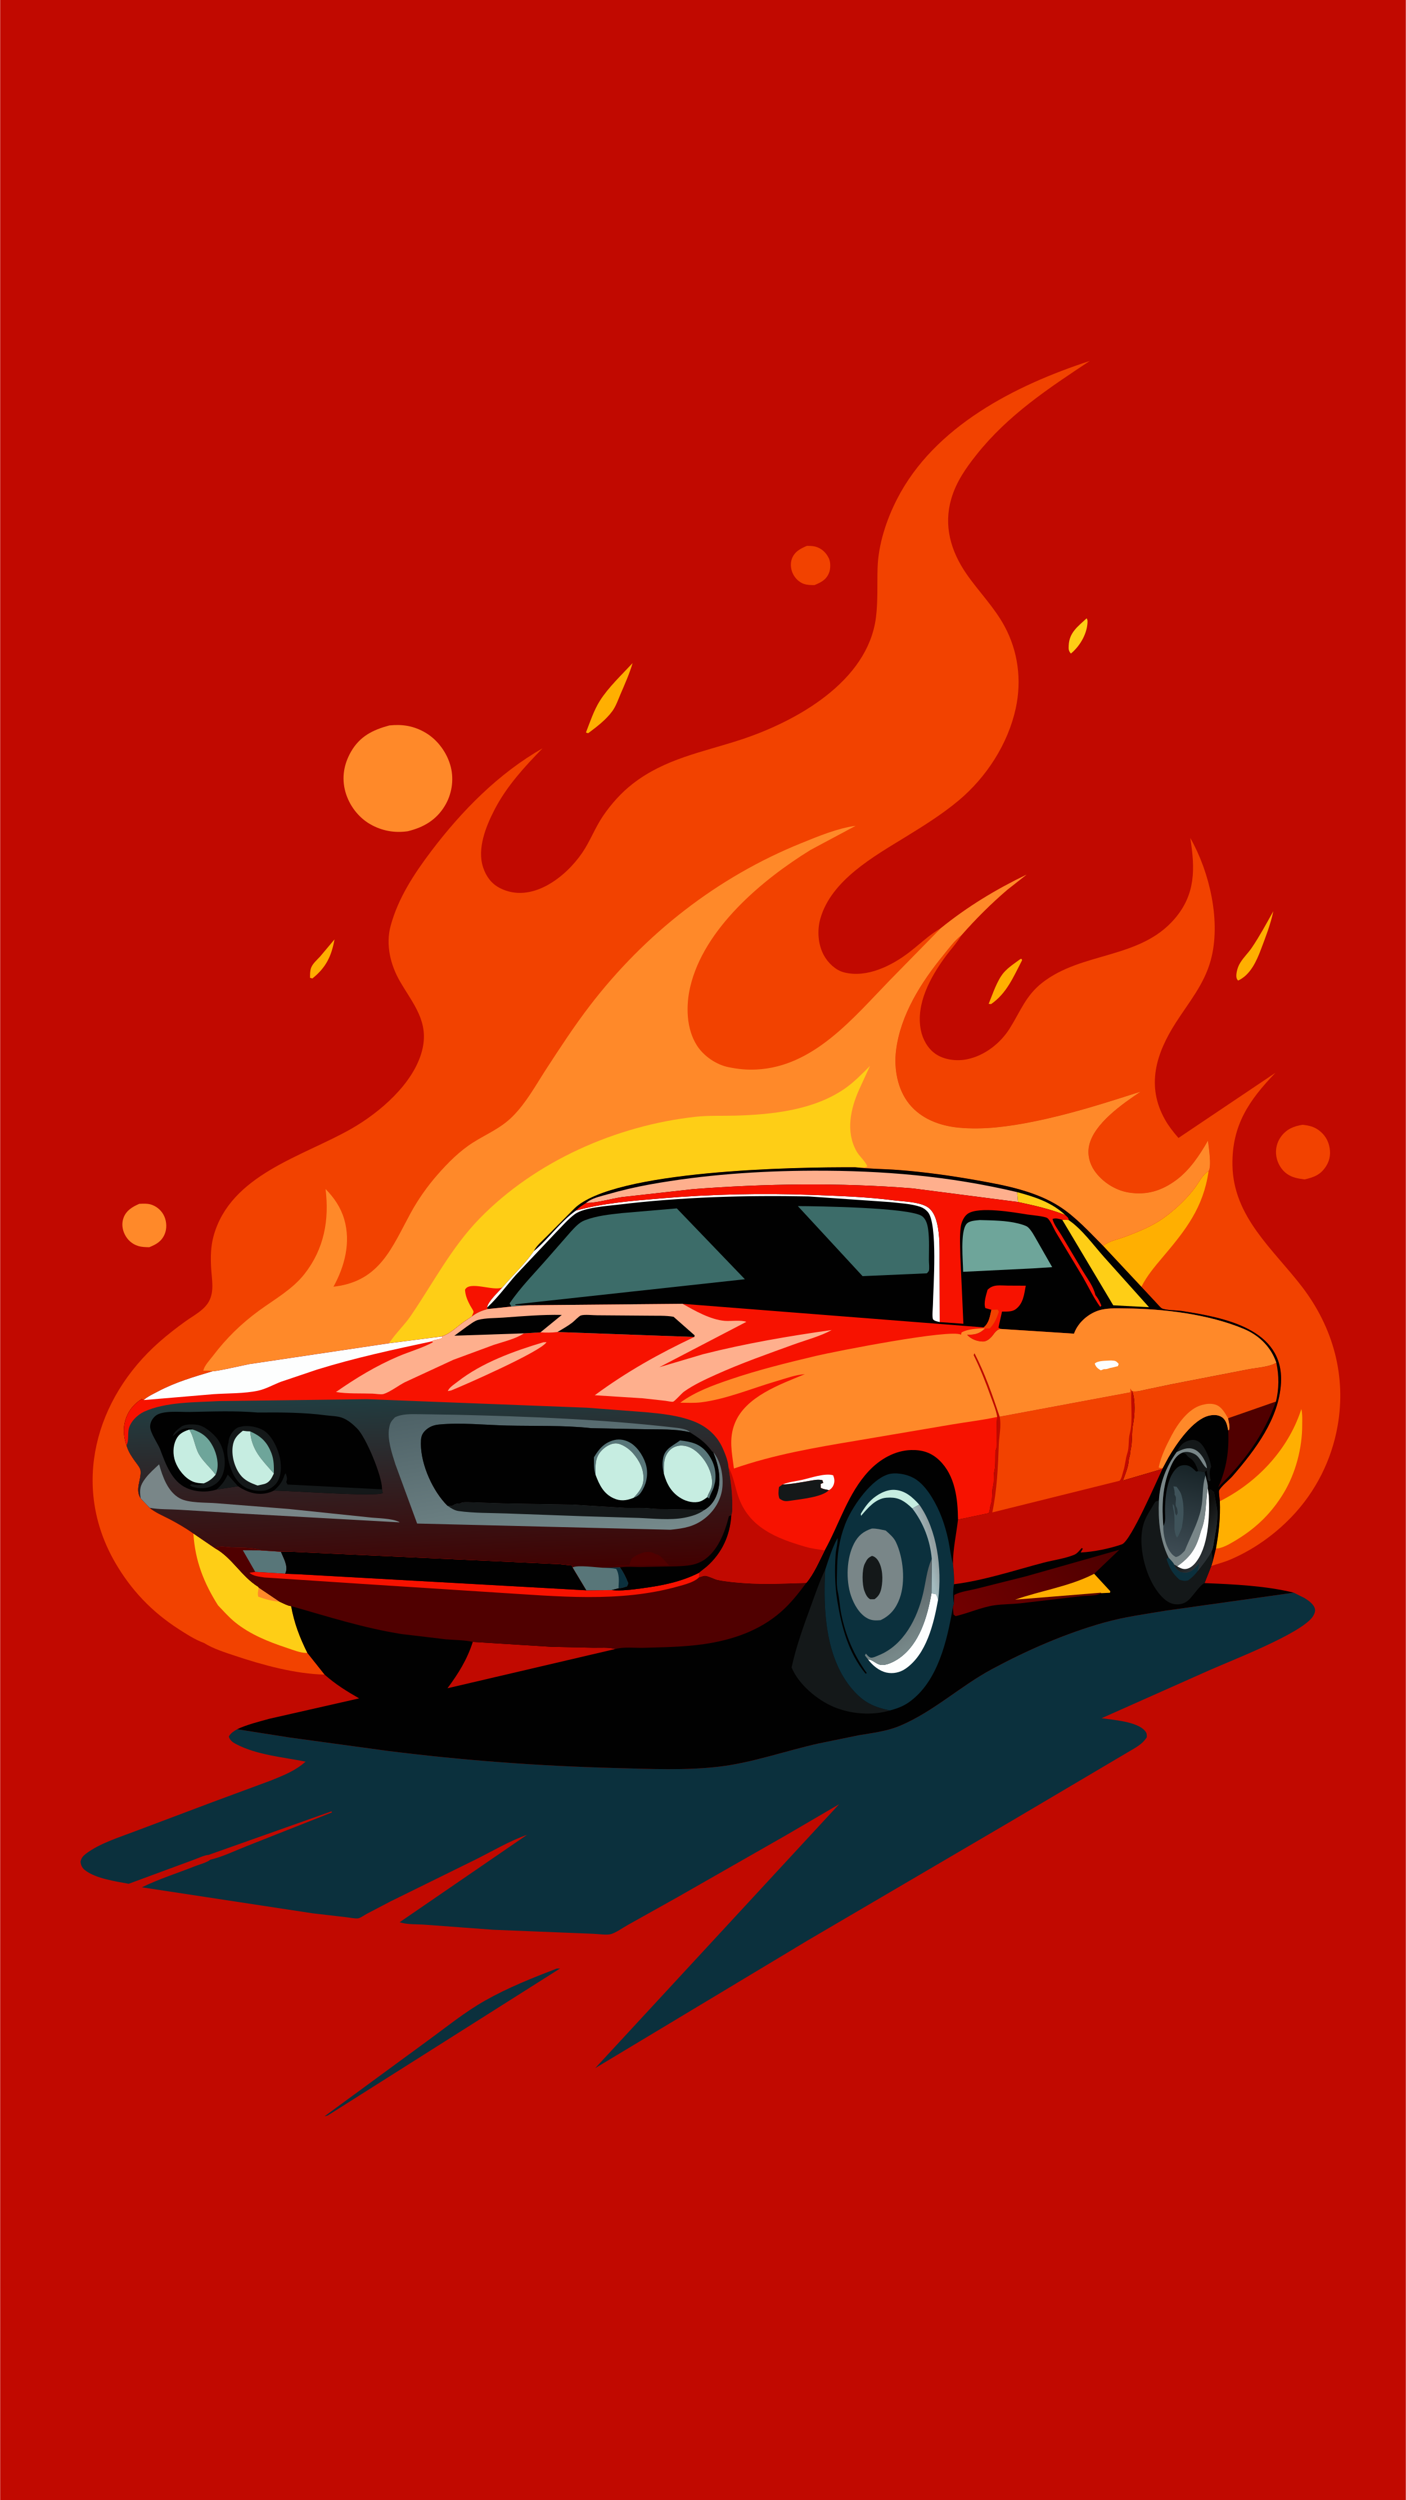 <svg version="1.1" xmlns="http://www.w3.org/2000/svg" style="display: block;" viewBox="0 0 1152 2048" width="1024" height="1820">
<defs>
	<linearGradient id="Gradient1" gradientUnits="userSpaceOnUse" x1="899.934" y1="1259.42" x2="787.992" y2="1329.03">
		<stop class="stop0" offset="0" stop-opacity="1" stop-color="rgb(78,0,0)"/>
		<stop class="stop1" offset="1" stop-opacity="1" stop-color="rgb(114,0,0)"/>
	</linearGradient>
	<linearGradient id="Gradient2" gradientUnits="userSpaceOnUse" x1="976.225" y1="1202.05" x2="958.784" y2="1271.95">
		<stop class="stop0" offset="0" stop-opacity="1" stop-color="rgb(24,36,40)"/>
		<stop class="stop1" offset="1" stop-opacity="1" stop-color="rgb(62,76,84)"/>
	</linearGradient>
	<linearGradient id="Gradient3" gradientUnits="userSpaceOnUse" x1="981.089" y1="1242.74" x2="1000.05" y2="1257.37">
		<stop class="stop0" offset="0" stop-opacity="1" stop-color="rgb(14,14,12)"/>
		<stop class="stop1" offset="1" stop-opacity="1" stop-color="rgb(42,48,52)"/>
	</linearGradient>
	<linearGradient id="Gradient4" gradientUnits="userSpaceOnUse" x1="765.633" y1="1267.59" x2="757.027" y2="1269.95">
		<stop class="stop0" offset="0" stop-opacity="1" stop-color="rgb(148,160,162)"/>
		<stop class="stop1" offset="1" stop-opacity="1" stop-color="rgb(164,188,192)"/>
	</linearGradient>
	<linearGradient id="Gradient5" gradientUnits="userSpaceOnUse" x1="729.39" y1="1308.07" x2="751.826" y2="1345.26">
		<stop class="stop0" offset="0" stop-opacity="1" stop-color="rgb(93,102,105)"/>
		<stop class="stop1" offset="1" stop-opacity="1" stop-color="rgb(119,136,137)"/>
	</linearGradient>
	<linearGradient id="Gradient6" gradientUnits="userSpaceOnUse" x1="354.926" y1="1291.27" x2="348.258" y2="1139.66">
		<stop class="stop0" offset="0" stop-opacity="1" stop-color="rgb(66,0,0)"/>
		<stop class="stop1" offset="1" stop-opacity="1" stop-color="rgb(32,62,66)"/>
	</linearGradient>
	<linearGradient id="Gradient7" gradientUnits="userSpaceOnUse" x1="439.332" y1="1141.74" x2="460.326" y2="1266.29">
		<stop class="stop0" offset="0" stop-opacity="1" stop-color="rgb(78,98,103)"/>
		<stop class="stop1" offset="1" stop-opacity="1" stop-color="rgb(117,137,139)"/>
	</linearGradient>
</defs>
<path transform="translate(0,0)" fill="rgb(193,9,0)" d="M -0 -0 L 1152 0 L 1152 2048 L -0 2048 L -0 -0 z"/>
<path transform="translate(0,0)" fill="rgb(255,175,1)" d="M 274.008 769.49 C 271.491 783.439 266.861 792.727 255.869 801.5 L 253.966 800.953 C 253.953 798.254 253.905 795.1 254.902 792.551 C 256.214 789.198 259.882 786.061 262.295 783.414 L 274.008 769.49 z"/>
<path transform="translate(0,0)" fill="rgb(254,206,22)" d="M 890.393 506.5 C 891.355 507.808 891.163 509.415 891.031 511 C 890.269 520.145 884.515 529.62 877.5 535.358 C 875.49 532.998 875.582 531.797 875.702 528.812 C 876.127 518.167 883.114 513.257 890.393 506.5 z"/>
<path transform="translate(0,0)" fill="rgb(255,175,1)" d="M 836.239 785.5 L 837.204 785.544 L 837.5 786.583 C 830.41 800.121 825.011 813.59 812.082 822.5 L 810.113 822.312 C 813.344 814.48 816.947 803.163 822.456 796.736 C 826.161 792.414 831.66 788.871 836.239 785.5 z"/>
<path transform="translate(0,0)" fill="rgb(255,175,1)" d="M 1043.41 746.377 C 1041.24 756.934 1037.02 767.763 1033.2 777.856 C 1029.53 787.559 1024.47 798.717 1014.5 803.24 C 1013.95 802.542 1013.43 801.817 1013.24 800.926 C 1012.59 797.991 1014.02 792.947 1015.37 790.285 C 1017.92 785.254 1022.62 780.972 1025.8 776.265 C 1032.24 766.738 1037.8 756.42 1043.41 746.377 z"/>
<path transform="translate(0,0)" fill="rgb(255,175,1)" d="M 518.291 543.167 C 515.805 551.763 511.959 560.27 508.44 568.495 C 506.447 573.153 504.619 578.545 501.617 582.623 C 496.426 589.673 488.983 595.301 482.046 600.5 C 481.01 600.535 480.96 600.405 480.086 599.953 C 483.413 591.466 486.51 581.983 491.369 574.223 C 498.256 563.221 509.39 552.761 518.291 543.167 z"/>
<path transform="translate(0,0)" fill="rgb(242,66,0)" d="M 661.098 447.159 C 663.584 447.15 666.075 447.15 668.479 447.86 C 673.39 449.31 676.936 452.751 679.146 457.327 C 680.656 460.454 680.584 465.9 679.336 469.118 C 677.098 474.89 672.785 477.053 667.38 479.251 C 664.455 479.277 661.596 479.239 658.779 478.331 C 654.787 477.042 651.234 473.459 649.545 469.676 C 647.877 465.941 647.422 461.408 648.914 457.544 C 651.136 451.794 655.734 449.451 661.098 447.159 z"/>
<path transform="translate(0,0)" fill="rgb(255,137,41)" d="M 114.025 986.088 C 117.499 985.95 121.141 985.707 124.449 986.952 C 128.988 988.66 132.633 992.051 134.575 996.499 C 136.484 1000.87 136.713 1006.5 134.828 1010.91 C 132.266 1016.91 127.98 1019.3 122.181 1021.65 C 119.123 1021.58 116.029 1021.55 113.085 1020.62 C 108.104 1019.05 104.389 1015.76 102.074 1011.07 C 99.982 1006.82 99.456 1001.98 101.119 997.5 C 103.356 991.474 108.441 988.525 114.025 986.088 z"/>
<path transform="translate(0,0)" fill="rgb(242,66,0)" d="M 1067.47 921.346 C 1071.49 921.813 1075.23 922.489 1078.77 924.56 C 1083.9 927.56 1087.71 932.512 1089.13 938.307 C 1090.58 944.24 1090.04 949.881 1086.75 955.121 C 1082.24 962.304 1076.82 964.317 1068.99 966.114 C 1063.7 965.391 1059.02 964.668 1054.56 961.532 C 1049.97 958.296 1046.8 952.803 1045.88 947.285 C 1044.91 941.443 1046.31 935.595 1049.84 930.874 C 1054.35 924.851 1060.24 922.422 1067.47 921.346 z"/>
<path transform="translate(0,0)" fill="rgb(11,48,61)" d="M 456.132 1612.5 L 458.8 1612.5 L 268.5 1732.86 C 267.614 1733.19 266.792 1733.33 265.863 1733.5 L 349.92 1671.91 C 365.474 1660.62 380.478 1648.35 397.236 1638.84 C 416.099 1628.14 435.948 1620.31 456.132 1612.5 z"/>
<path transform="translate(0,0)" fill="rgb(255,137,41)" d="M 318.953 594.235 C 329.801 593.086 339.26 594.65 348.771 600.294 C 358.778 606.232 366.466 616.97 369.291 628.207 C 371.997 638.972 370.111 650.742 364.338 660.222 C 357.296 671.785 346.895 677.793 334.012 680.902 C 323.23 682.448 312.945 680.624 303.451 675.244 C 293.455 669.581 285.874 659.438 282.857 648.375 C 279.746 636.969 281.695 625.929 287.5 615.791 C 294.764 603.105 305.452 597.846 318.953 594.235 z"/>
<path transform="translate(0,0)" fill="rgb(242,66,0)" d="M 787.76 766.109 L 787.361 766.78 C 783.647 772.929 778.561 778.268 774.331 784.077 C 762.202 800.731 750.355 822.428 754.5 843.681 C 755.952 851.125 760.056 858.705 766.376 863.156 C 773.582 868.231 783.897 869.42 792.442 867.676 C 806.793 864.747 819.706 854.648 827.407 842.378 C 836.137 828.467 840.468 815.638 853.936 805.062 C 886.552 779.451 933.83 785.845 962.39 752.781 C 979.978 732.421 979.262 711.113 975.343 686.404 C 991.338 714.414 1000.75 755.311 992.067 786.773 C 986.665 806.348 974.344 820.818 963.606 837.529 C 947.377 862.784 938.893 889.382 954.732 917.299 C 957.771 922.656 961.632 927.522 965.679 932.145 L 1045.19 878.731 C 1023.47 901.202 1009.39 921.82 1009.91 954.409 C 1010.59 996.942 1043.4 1023.33 1067.01 1054.16 C 1092.29 1087.2 1103.35 1126.86 1096.09 1168.06 C 1091.17 1196.04 1078.03 1222.06 1058.35 1242.54 C 1044.13 1257.33 1027.04 1269.42 1008.16 1277.5 C 1003.1 1279.67 997.748 1280.96 992.554 1282.77 L 993.912 1278.32 L 996.403 1268.31 C 998.782 1255.15 1000.08 1243.13 999.575 1229.72 C 999.477 1228.23 998.542 1221.98 998.994 1220.9 C 1000.29 1217.81 1007.62 1211.89 1010.11 1209 C 1028.54 1187.65 1048.07 1162.05 1049.69 1132.82 C 1052.16 1088.24 1002.63 1079.27 968.741 1073.9 C 964.789 1073.28 955.07 1073.34 952.09 1071.74 C 950.737 1071.01 948.783 1068.47 947.642 1067.33 L 935.291 1054.09 L 903.921 1020.55 C 908.507 1016.57 916.448 1015.14 922.125 1012.99 C 932.626 1009.02 943.859 1004.53 953.059 998.005 C 962.419 991.366 971.21 983.089 978.323 974.087 C 981.815 969.668 985.475 961.69 990.351 959.323 C 992.948 955.061 990.455 939.639 989.787 934.392 C 983.055 946.221 974.974 958.409 963.893 966.609 C 951.95 975.448 939.62 979.254 924.82 976.844 C 913.812 975.051 903.178 968.176 896.823 959.027 C 892.702 953.094 890.886 945.742 892.368 938.587 C 896.135 920.399 920.109 903.955 934.571 894.252 C 905.131 903.693 876.877 912.747 846.49 918.829 C 826.528 922.824 805.645 925.716 785.26 923.697 C 769.92 922.177 754.715 916.478 744.869 904.171 C 735.356 892.282 732.362 875.428 734.175 860.575 C 737.752 831.269 754.838 804.52 773.146 782.146 C 777.651 776.64 782.097 770.471 787.76 766.109 z"/>
<path transform="translate(0,0)" fill="rgb(255,175,1)" d="M 903.921 1020.55 C 908.507 1016.57 916.448 1015.14 922.125 1012.99 C 932.626 1009.02 943.859 1004.53 953.059 998.005 C 962.419 991.366 971.21 983.089 978.323 974.087 C 981.815 969.668 985.475 961.69 990.351 959.323 C 986.072 989.244 971.588 1007.55 952.679 1029.87 C 946.395 1037.29 939.589 1045.31 935.291 1054.09 L 903.921 1020.55 z"/>
<path transform="translate(0,0)" fill="rgb(255,175,1)" d="M 999.575 1229.72 C 1029.88 1214.55 1055.17 1187.86 1065.96 1155.43 L 1066.37 1154.19 C 1067.39 1158.32 1067.08 1163.14 1067.08 1167.39 C 1067.08 1186.33 1061.65 1206.79 1051.87 1223.02 C 1042.36 1238.78 1030.18 1250.88 1014.55 1260.55 C 1009.89 1263.42 1004.39 1266.9 999.025 1268.18 C 998.123 1268.39 997.319 1268.36 996.403 1268.31 C 998.782 1255.15 1000.08 1243.13 999.575 1229.72 z"/>
<path transform="translate(0,0)" fill="rgb(11,48,61)" d="M 1060.14 1304.61 L 1069.03 1309.05 C 1072.31 1311.08 1076.81 1314.18 1077.58 1318.23 C 1077.96 1320.23 1076.71 1322.87 1075.54 1324.5 C 1065.55 1338.43 1009.16 1360.07 990.678 1368.29 L 902.656 1407.45 C 912.055 1408.8 932.054 1410.21 938.259 1417.87 C 939.848 1419.83 939.706 1420.6 939.727 1423 C 937.276 1426.89 934.211 1429.24 930.346 1431.67 L 828.413 1491.88 L 662.073 1589.32 L 487.678 1694.07 L 687.542 1477.91 L 643.59 1503.58 L 555.548 1553.8 L 514.525 1576.73 C 510.485 1578.94 504.957 1582.98 500.688 1584.27 C 497.185 1585.32 489.556 1584.09 485.588 1584.02 L 404.127 1580.74 L 348.343 1576.61 C 342.258 1576.13 333.772 1576.58 328.081 1574.78 L 327.403 1574.55 L 431.799 1502.96 C 417.371 1507.98 402.877 1516.66 389.107 1523.47 L 319.885 1557.52 L 300.58 1567.62 C 298.874 1568.53 295.249 1571.07 293.513 1571.37 C 291.017 1571.8 286.4 1570.73 283.777 1570.48 L 255.838 1567.23 L 116.117 1545.96 C 130.146 1539.09 145.319 1534.36 159.845 1528.6 C 163.265 1527.24 169.672 1525.6 172.204 1523.34 C 182.283 1521.01 192.66 1515.87 202.366 1512.09 L 271.915 1484.6 L 271.5 1483.73 L 170.83 1519.41 C 167.435 1519.53 161.436 1522.48 157.936 1523.67 L 105.321 1543.08 C 94.601 1541.08 78.155 1538.76 69.5 1531.92 C 67.179 1530.09 66.134 1527.93 65.849 1525 C 66.405 1522.07 67.911 1520.26 70.22 1518.5 C 81.399 1509.96 97.622 1505.01 110.721 1500 L 174.358 1476.04 L 221.929 1458.45 C 232.332 1454.19 241.864 1450.59 250.309 1443.01 C 231.698 1439.3 210.377 1437.6 193.341 1428.66 C 190.527 1427.18 188.375 1425.65 187.377 1422.5 C 188.882 1419.57 191.48 1418.21 194.158 1416.47 L 237.196 1423.24 L 316.949 1434.13 C 378.607 1441.94 442.001 1446.64 504.088 1448.23 C 532.065 1448.95 561.899 1450.41 589.677 1447.06 C 616.889 1443.77 644.088 1434.06 670.828 1428.1 L 703.665 1421.39 C 715.124 1419.44 726.614 1418.18 737.438 1413.63 C 764.717 1402.16 786.872 1381.17 812.867 1367.2 C 841.9 1351.59 872.977 1338.03 904.748 1329.08 C 921.286 1324.42 938.53 1322.16 955.445 1319.3 L 1060.14 1304.61 z"/>
<path transform="translate(0,0)" fill="rgb(242,66,0)" d="M 167.021 1345.8 C 159.771 1343.19 152.45 1338.45 146 1334.28 C 124.158 1320.16 107.251 1302.4 94.239 1279.93 C 57.925 1217.19 77.889 1145.55 130.347 1099.33 C 137.275 1093.22 144.722 1087.44 152.239 1082.08 C 158.777 1077.41 167.145 1073.25 171.087 1066.04 C 175.631 1057.73 173.431 1047.98 172.915 1039 C 172.406 1030.14 172.501 1021.16 174.87 1012.55 C 188.761 962.075 247.754 947.457 287.8 924.606 C 311.138 911.29 338.763 887.587 345.731 860.717 C 351.851 837.121 338.641 822.756 327.705 803.974 C 319.85 790.483 315.838 773.893 319.974 758.5 C 326.108 735.675 339.348 715.589 353.453 696.967 C 378.246 664.234 408.593 633.389 444.488 613.006 C 429.626 628.185 415.017 644.132 405.18 663.166 C 398.108 676.849 390.681 695.124 395.808 710.562 C 398.246 717.902 402.578 723.885 409.555 727.451 C 435.19 740.556 463.368 718.745 477.212 698.269 C 483.583 688.847 487.59 677.928 494.028 668.449 C 500.692 658.637 508.939 649.39 518.31 642.092 C 544.852 621.422 575.527 616.177 606.625 606.016 C 652.177 591.131 711.004 558.516 717.738 505.813 C 719.463 492.313 718.641 478.568 719.089 465 C 719.72 445.848 726.325 425.826 734.979 408.906 C 765.515 349.202 831.887 315.592 893.011 295.657 C 858.966 318.206 826.025 339.958 800.267 372.322 C 791.406 383.455 783.584 394.621 779.516 408.437 C 773.039 430.438 779.012 451.34 791.763 469.875 C 801.809 484.478 814.58 497.191 823.083 512.882 C 834.242 533.477 837.294 557.163 832.342 580.077 C 826.009 609.381 808.187 636.847 785.201 655.973 C 771.843 667.086 756.942 676.394 742.169 685.475 C 716.121 701.486 681.146 720.893 672.174 752.485 C 669.413 762.209 670.232 773.866 675.175 782.734 C 678.552 788.792 684.587 794.675 691.453 796.474 C 710.209 801.388 730.782 791.041 745.3 779.829 C 753.681 773.357 761.768 765.482 770.977 760.253 C 792.895 742.595 815.824 728.686 841.097 716.494 L 825.503 728.741 C 811.989 740.284 799.482 752.76 787.76 766.109 C 782.097 770.471 777.651 776.64 773.146 782.146 C 754.838 804.52 737.752 831.269 734.175 860.575 C 732.362 875.428 735.356 892.282 744.869 904.171 C 754.715 916.478 769.92 922.177 785.26 923.697 C 805.645 925.716 826.528 922.824 846.49 918.829 C 876.877 912.747 905.131 903.693 934.571 894.252 C 920.109 903.955 896.135 920.399 892.368 938.587 C 890.886 945.742 892.702 953.094 896.823 959.027 C 903.178 968.176 913.812 975.051 924.82 976.844 C 939.62 979.254 951.95 975.448 963.893 966.609 C 974.974 958.409 983.055 946.221 989.787 934.392 C 990.455 939.639 992.948 955.061 990.351 959.323 C 985.475 961.69 981.815 969.668 978.323 974.087 C 971.21 983.089 962.419 991.366 953.059 998.005 C 943.859 1004.53 932.626 1009.02 922.125 1012.99 C 916.448 1015.14 908.507 1016.57 903.921 1020.55 C 892.878 1009.43 881.247 996.639 867.999 988.191 C 848.482 975.745 823.975 970.997 801.497 966.999 C 779.835 963.146 758.197 960.074 736.243 958.387 C 724.48 957.484 712.593 957.544 700.887 956.162 C 652.198 955.904 502.751 958.439 470.5 990.034 L 447.723 1012.99 C 444.239 1016.54 439.507 1020.39 437.369 1024.87 C 430.188 1035.3 420.095 1044.61 411.857 1054.33 C 408.488 1058.11 399.706 1066.2 399.104 1071.03 L 399.482 1072.28 C 394.512 1073.7 390.483 1075.32 386.384 1078.54 L 380.024 1082.81 C 374.369 1086.88 368.681 1092.62 362.086 1094.64 L 361.941 1094.78 L 318.725 1100.33 L 204.021 1117.44 C 200.449 1118.11 175.742 1123.77 174.256 1123.21 C 158.69 1127.87 143.787 1132.18 129.376 1139.8 C 125.535 1141.83 120.821 1143.97 117.596 1146.85 L 116 1145.97 C 108.936 1150.46 104.092 1156.77 102.154 1165 C 100.588 1171.65 101.471 1177.63 103.565 1184.05 L 103.708 1184.51 C 105.268 1189.46 107.636 1192.96 110.621 1197.11 C 111.91 1198.9 114.79 1202.32 115.024 1204.45 C 115.89 1212.37 110.261 1219.62 115.12 1227.36 L 122.505 1235.1 C 127.156 1238.96 133.041 1241.35 138.384 1244.12 C 145.23 1247.67 152.053 1251.64 158.349 1256.11 L 176.079 1268.2 C 190.149 1275.98 197.626 1291.22 211.501 1299.8 L 211.882 1300.43 L 229.139 1312.07 C 231.758 1313.17 235.719 1315.42 238.457 1315.61 C 240.995 1329.67 245.416 1341.2 251.744 1353.95 L 265.881 1371.74 C 241.865 1371.16 215.481 1363.99 192.744 1356.39 C 184.17 1353.52 174.727 1350.6 167.021 1345.8 z"/>
<path transform="translate(0,0)" fill="rgb(254,206,22)" d="M 158.349 1256.11 L 176.079 1268.2 C 190.149 1275.98 197.626 1291.22 211.501 1299.8 L 211.882 1300.43 L 229.139 1312.07 C 231.758 1313.17 235.719 1315.42 238.457 1315.61 C 240.995 1329.67 245.416 1341.2 251.744 1353.95 L 250.882 1353.97 C 245.809 1353.97 239.626 1351.36 234.816 1349.78 C 219.957 1344.9 204.869 1338.83 192.583 1328.9 C 187.541 1324.83 183.007 1319.68 178.524 1314.99 C 166.772 1296.44 159.697 1278.23 158.349 1256.11 z"/>
<path transform="translate(0,0)" fill="rgb(255,137,41)" d="M 211.882 1300.43 L 229.139 1312.07 C 223.225 1311.6 217.045 1309.95 211.5 1307.9 C 210.827 1305.32 211.432 1303 211.882 1300.43 z"/>
<path transform="translate(0,0)" fill="rgb(255,137,41)" d="M 174.256 1123.21 C 171.569 1122.64 169.21 1122.68 166.5 1122.82 C 167.088 1118.86 171.889 1113.93 174.326 1110.71 C 185.261 1096.28 197.472 1084.31 212.091 1073.62 C 224.91 1064.25 239.488 1056.21 249.438 1043.52 C 265.506 1023.02 269.834 999.269 266.652 973.926 C 273.731 981.169 279.119 988.996 281.975 998.793 C 287.476 1017.66 282.394 1037.27 273.139 1054 L 275.07 1053.75 C 311.294 1048.86 321.032 1021.89 336.347 993.758 C 342.364 982.703 349.965 971.897 358.25 962.432 C 366.91 952.537 376.584 942.762 387.777 935.734 C 399.037 928.663 410.307 924.172 419.974 914.5 C 431.185 903.285 438.963 888.862 447.557 875.644 C 458.947 858.127 470.407 840.566 483.121 823.976 C 528.325 764.995 587.684 718.463 656.644 690.614 C 670.548 684.999 686.202 678.426 701.086 676.452 L 664.133 696.21 C 624.262 720.783 576.745 760.72 565.544 808.294 C 561.888 823.826 562.234 842.727 571.072 856.477 C 576.67 865.187 586.902 872.156 597.033 874.193 C 604.847 875.765 611.722 876.464 619.749 876.077 C 666.803 873.809 699.075 833.813 729.404 802.641 L 770.977 760.253 C 792.895 742.595 815.824 728.686 841.097 716.494 L 825.503 728.741 C 811.989 740.284 799.482 752.76 787.76 766.109 C 782.097 770.471 777.651 776.64 773.146 782.146 C 754.838 804.52 737.752 831.269 734.175 860.575 C 732.362 875.428 735.356 892.282 744.869 904.171 C 754.715 916.478 769.92 922.177 785.26 923.697 C 805.645 925.716 826.528 922.824 846.49 918.829 C 876.877 912.747 905.131 903.693 934.571 894.252 C 920.109 903.955 896.135 920.399 892.368 938.587 C 890.886 945.742 892.702 953.094 896.823 959.027 C 903.178 968.176 913.812 975.051 924.82 976.844 C 939.62 979.254 951.95 975.448 963.893 966.609 C 974.974 958.409 983.055 946.221 989.787 934.392 C 990.455 939.639 992.948 955.061 990.351 959.323 C 985.475 961.69 981.815 969.668 978.323 974.087 C 971.21 983.089 962.419 991.366 953.059 998.005 C 943.859 1004.53 932.626 1009.02 922.125 1012.99 C 916.448 1015.14 908.507 1016.57 903.921 1020.55 C 892.878 1009.43 881.247 996.639 867.999 988.191 C 848.482 975.745 823.975 970.997 801.497 966.999 C 779.835 963.146 758.197 960.074 736.243 958.387 C 724.48 957.484 712.593 957.544 700.887 956.162 C 652.198 955.904 502.751 958.439 470.5 990.034 L 447.723 1012.99 C 444.239 1016.54 439.507 1020.39 437.369 1024.87 C 430.188 1035.3 420.095 1044.61 411.857 1054.33 C 408.488 1058.11 399.706 1066.2 399.104 1071.03 L 399.482 1072.28 C 394.512 1073.7 390.483 1075.32 386.384 1078.54 L 380.024 1082.81 C 374.369 1086.88 368.681 1092.62 362.086 1094.64 L 361.941 1094.78 L 318.725 1100.33 L 204.021 1117.44 C 200.449 1118.11 175.742 1123.77 174.256 1123.21 z"/>
<path transform="translate(0,0)" fill="rgb(254,206,22)" d="M 318.725 1100.33 C 323.819 1092.39 331.154 1085.69 336.537 1077.8 C 354.93 1050.85 369.827 1021.85 392.823 998.228 C 438.668 951.136 505.034 921.927 569.891 914.801 C 580.831 913.599 592.001 914.183 602.996 913.844 C 633.083 912.917 666.546 909.366 691.997 891.861 C 699.696 886.566 706.281 879.719 712.864 873.127 L 704.172 892.034 C 696.912 908.068 692.69 927.021 701.909 943.194 C 704.307 947.402 709.062 951.169 710.696 955.5 C 708.194 956.9 703.742 956.217 700.887 956.162 C 652.198 955.904 502.751 958.439 470.5 990.034 L 447.723 1012.99 C 444.239 1016.54 439.507 1020.39 437.369 1024.87 C 430.188 1035.3 420.095 1044.61 411.857 1054.33 C 408.488 1058.11 399.706 1066.2 399.104 1071.03 L 399.482 1072.28 C 394.512 1073.7 390.483 1075.32 386.384 1078.54 L 380.024 1082.81 C 374.369 1086.88 368.681 1092.62 362.086 1094.64 L 361.941 1094.78 L 318.725 1100.33 z"/>
<path transform="translate(0,0)" fill="rgb(247,18,0)" d="M 386.384 1078.54 C 386.731 1077.71 387.982 1075.27 387.932 1074.5 C 387.87 1073.54 385.681 1070.36 385.079 1069.21 C 382.921 1065.08 381.231 1061.2 380.964 1056.5 C 384.535 1048.92 404.29 1057.89 411.222 1054.66 L 411.857 1054.33 C 408.488 1058.11 399.706 1066.2 399.104 1071.03 L 399.482 1072.28 C 394.512 1073.7 390.483 1075.32 386.384 1078.54 z"/>
<path transform="translate(0,0)" fill="rgb(1,1,1)" d="M 437.369 1024.87 C 439.507 1020.39 444.239 1016.54 447.723 1012.99 L 470.5 990.034 C 502.751 958.439 652.198 955.904 700.887 956.162 C 712.593 957.544 724.48 957.484 736.243 958.387 C 758.197 960.074 779.835 963.146 801.497 966.999 C 823.975 970.997 848.482 975.745 867.999 988.191 C 881.247 996.639 892.878 1009.43 903.921 1020.55 L 935.291 1054.09 L 947.642 1067.33 C 948.783 1068.47 950.737 1071.01 952.09 1071.74 C 955.07 1073.34 964.789 1073.28 968.741 1073.9 C 1002.63 1079.27 1052.16 1088.24 1049.69 1132.82 C 1048.07 1162.05 1028.54 1187.65 1010.11 1209 C 1007.62 1211.89 1000.29 1217.81 998.994 1220.9 C 998.542 1221.98 999.477 1228.23 999.575 1229.72 C 1000.08 1243.13 998.782 1255.15 996.403 1268.31 L 993.912 1278.32 L 992.554 1282.77 L 987.031 1296.78 C 1010.47 1297.71 1037.41 1298.96 1060.14 1304.61 L 955.445 1319.3 C 938.53 1322.16 921.286 1324.42 904.748 1329.08 C 872.977 1338.03 841.9 1351.59 812.867 1367.2 C 786.872 1381.17 764.717 1402.16 737.438 1413.63 C 726.614 1418.18 715.124 1419.44 703.665 1421.39 L 670.828 1428.1 C 644.088 1434.06 616.889 1443.77 589.677 1447.06 C 561.899 1450.41 532.065 1448.95 504.088 1448.23 C 442.001 1446.64 378.607 1441.94 316.949 1434.13 L 237.196 1423.24 L 194.158 1416.47 C 202.486 1412.62 211.718 1410.37 220.538 1407.92 L 294.187 1391.2 C 283.771 1385.21 274.902 1379.76 265.881 1371.74 L 251.744 1353.95 C 245.416 1341.2 240.995 1329.67 238.457 1315.61 C 235.719 1315.42 231.758 1313.17 229.139 1312.07 L 211.882 1300.43 L 211.501 1299.8 C 197.626 1291.22 190.149 1275.98 176.079 1268.2 L 158.349 1256.11 C 152.053 1251.64 145.23 1247.67 138.384 1244.12 C 133.041 1241.35 127.156 1238.96 122.505 1235.1 L 115.12 1227.36 C 110.261 1219.62 115.89 1212.37 115.024 1204.45 C 114.79 1202.32 111.91 1198.9 110.621 1197.11 C 107.636 1192.96 105.268 1189.46 103.708 1184.51 L 103.565 1184.05 C 101.471 1177.63 100.588 1171.65 102.154 1165 C 104.092 1156.77 108.936 1150.46 116 1145.97 L 117.596 1146.85 C 120.821 1143.97 125.535 1141.83 129.376 1139.8 C 143.787 1132.18 158.69 1127.87 174.256 1123.21 C 175.742 1123.77 200.449 1118.11 204.021 1117.44 L 318.725 1100.33 L 361.941 1094.78 L 362.086 1094.64 C 368.681 1092.62 374.369 1086.88 380.024 1082.81 L 386.384 1078.54 C 390.483 1075.32 394.512 1073.7 399.482 1072.28 L 399.104 1071.03 C 399.706 1066.2 408.488 1058.11 411.857 1054.33 C 420.095 1044.61 430.188 1035.3 437.369 1024.87 z"/>
<path transform="translate(0,0)" fill="rgb(254,206,22)" d="M 833.402 976.494 C 847.949 980.4 861.645 984.791 872.89 995.287 C 860.063 990.267 847.606 987.491 834.168 984.609 L 833.402 976.494 z"/>
<path transform="translate(0,0)" fill="rgb(20,24,25)" d="M 964.219 1189.41 C 966.711 1184.87 968.619 1181.69 973.851 1180.11 C 976.699 1179.26 978.808 1179.1 981.492 1180.48 C 986.763 1183.18 990.558 1193.39 991.939 1198.66 L 992.49 1201.5 C 990.9 1203.96 991.14 1208.52 991.807 1211.39 L 992.113 1212.5 L 991 1213.49 L 989.51 1212 C 989.556 1209.57 989.308 1207.9 988.871 1205.57 L 988.837 1204.49 L 987.16 1205.84 L 981.867 1205 C 980.386 1201.05 978.969 1196.83 975.263 1194.46 C 974.075 1193.71 973.228 1193.2 972.461 1191.99 C 971.537 1190.52 970.591 1190.49 969.017 1189.87 C 972.407 1188.66 976.009 1189.55 979.12 1191.22 C 983.66 1193.67 985.554 1200.82 989.08 1202.75 C 988.862 1201.27 988.586 1199.8 988.024 1198.41 C 986.238 1193.98 982.884 1188.81 978.249 1187.08 C 973.077 1185.16 968.865 1187.29 964.219 1189.41 z"/>
<path transform="translate(0,0)" fill="rgb(247,18,0)" d="M 812.383 1072.91 L 807.414 1071.5 C 805.817 1067.25 808.043 1060.76 809.214 1056.5 C 813.992 1051.75 819.506 1053.07 825.883 1053.09 L 840.524 1053.16 C 839.162 1060.36 838.539 1067.85 832.147 1072.51 C 829.152 1074.7 824.598 1074.32 821.055 1074.36 L 818.149 1087.46 L 819.951 1088.58 C 816.097 1089.13 814.716 1092.7 812.277 1095.27 C 810.539 1097.11 808.097 1098.93 805.5 1098.91 C 800.631 1098.89 795.7 1096.96 792.38 1093.38 C 798.11 1093.35 802.266 1092.79 806.548 1088.72 L 807.036 1088.23 L 806 1087.93 L 806 1087.31 C 810.489 1083.82 811.081 1078.25 812.383 1072.91 z"/>
<path transform="translate(0,0)" fill="rgb(242,66,0)" d="M 812.383 1072.91 L 817.5 1072.72 L 818.49 1074.5 C 816.446 1080.11 815.171 1083.81 811 1088.16 L 807.036 1088.23 L 806 1087.93 L 806 1087.31 C 810.489 1083.82 811.081 1078.25 812.383 1072.91 z"/>
<path transform="translate(0,0)" fill="rgb(253,254,254)" d="M 471.946 991.597 C 494.344 985.47 517.925 983.631 541 981.696 C 582.637 978.206 624.251 977.229 666 978.822 C 688.149 979.667 709.941 980.368 731.969 983.189 C 740.004 984.218 751.945 984.344 759.068 988.176 C 763.997 990.828 766.306 996.116 767.627 1001.29 C 770.365 1012 769.821 1024.04 769.884 1035.05 L 770.022 1082.95 C 768.569 1082.63 765.312 1082.06 764.5 1080.6 C 763.619 1079.01 764.403 1070.7 764.438 1068.62 C 764.661 1055.1 768.573 1002.27 760.224 992.746 C 758.572 990.863 756.607 989.426 754.235 988.601 C 746.724 985.99 737.157 985.575 729.239 984.677 L 662.5 980.044 C 610.443 978.995 558.215 980.529 506.51 986.777 C 497.3 987.89 478.269 989.082 470.84 994.632 C 465.243 998.813 460.085 1004.89 455.16 1009.89 L 422.503 1044.5 C 415.048 1053 408.018 1062.65 399.802 1070.38 L 399.104 1071.03 C 399.706 1066.2 408.488 1058.11 411.857 1054.33 C 420.095 1044.61 430.188 1035.3 437.369 1024.87 C 449.527 1014.82 459.012 1000.65 471.946 991.597 z"/>
<path transform="translate(0,0)" fill="rgb(80,0,0)" d="M 1006.31 1161.78 L 1045.56 1148.08 C 1035.39 1176.15 1019.39 1197.32 998.286 1218.24 C 1005.09 1202.9 1007.31 1188.2 1006.41 1171.56 L 1007.08 1171.4 C 1008.11 1168.88 1006.76 1164.55 1006.31 1161.78 z"/>
<path transform="translate(0,0)" fill="rgb(254,206,22)" d="M 870.412 999.154 L 875.688 999.319 L 875.918 999.581 C 886.683 1006.96 895.98 1019.92 904.757 1029.77 L 941.522 1070.77 L 912.212 1069.22 L 870.412 999.154 z"/>
<path transform="translate(0,0)" fill="rgb(20,24,25)" d="M 987.031 1296.78 C 983.66 1297.88 977.392 1307.56 973.97 1310.62 C 970.774 1313.49 967.281 1314.49 963 1314.08 C 957.145 1313.52 952.563 1308.94 949.124 1304.52 C 939.196 1291.76 933.691 1270.68 935.701 1254.83 C 936.739 1246.65 939.506 1241.73 943.872 1234.87 C 944.531 1233.83 946.123 1230.61 947.01 1229.98 C 947.578 1229.58 948.682 1229.72 949.644 1228.98 C 948.968 1245.3 950.305 1260.92 957.534 1275.79 C 958.586 1277.07 961.838 1280.2 962.18 1281.61 C 963.008 1284 964.642 1286.14 967 1287.36 C 967.974 1287.86 967.947 1287.75 969.005 1287.88 C 971.891 1288.25 972.768 1288.26 975.423 1287.13 C 977.774 1286.13 980.85 1282.36 982.75 1280.48 C 982.587 1282.72 982.015 1284.77 981.43 1286.93 C 985.494 1281.46 989.693 1276.65 992.825 1270.53 L 993.912 1278.32 L 992.554 1282.77 L 987.031 1296.78 z"/>
<path transform="translate(0,0)" fill="rgb(11,48,61)" d="M 981.43 1286.93 C 979.087 1290.01 976.8 1292.19 973.693 1294.5 C 970.884 1295.29 969.235 1294.89 966.5 1293.99 C 960.686 1288.83 958.264 1284.35 955.886 1277 L 957.534 1275.79 C 958.586 1277.07 961.838 1280.2 962.18 1281.61 C 963.008 1284 964.642 1286.14 967 1287.36 C 967.974 1287.86 967.947 1287.75 969.005 1287.88 C 971.891 1288.25 972.768 1288.26 975.423 1287.13 C 977.774 1286.13 980.85 1282.36 982.75 1280.48 C 982.587 1282.72 982.015 1284.77 981.43 1286.93 z"/>
<path transform="translate(0,0)" fill="rgb(193,9,0)" d="M 387.341 1344.93 L 452 1348.97 L 486.035 1349.71 C 491.695 1349.8 498.726 1349.12 504.141 1350.76 L 366.58 1382.91 C 375.65 1370.67 382.644 1359.49 387.341 1344.93 z"/>
<path transform="translate(0,0)" fill="rgb(110,165,154)" d="M 802.85 999.39 C 813.148 999.704 824.475 999.671 834.5 1002.23 C 836.456 1002.73 840.708 1003.89 842.122 1005.09 C 845.121 1007.63 847.609 1012.54 849.576 1015.92 L 862.165 1037.96 L 846.25 1038.99 L 789.192 1041.78 C 789.117 1033.13 786.643 1009.23 791.888 1002.69 C 794.192 999.811 799.505 999.774 802.85 999.39 z"/>
<path transform="translate(0,0)" fill="rgb(20,24,25)" d="M 729.184 1401.1 C 714.506 1405.44 697.351 1404.09 683.295 1398.25 C 669.813 1392.64 654.299 1379.81 648.608 1365.85 C 652.254 1349.15 657.954 1333.15 663.85 1317.13 C 667.727 1306.59 671.308 1295.79 676.186 1285.67 C 674.354 1318.11 676.141 1358.47 698.825 1384.26 C 707.919 1394.6 715.904 1398.29 729.184 1401.1 z"/>
<path transform="translate(0,0)" fill="url(#Gradient1)" d="M 781.636 1313.47 L 781.87 1306.5 C 786.981 1303.69 794.378 1302.83 800.077 1301.4 L 841.218 1291.07 L 917.223 1269.48 L 896.553 1289.15 L 909.813 1303.5 L 909.5 1304.7 L 902.306 1305.02 C 898.361 1307.54 890.646 1306.96 886 1307.49 L 835.951 1313.34 C 828.918 1314.1 821.696 1313.96 814.735 1314.97 C 804.192 1316.51 793.504 1321.41 783 1323.84 L 781.327 1322.5 L 780.789 1316.36 L 781.636 1313.47 z"/>
<path transform="translate(0,0)" fill="rgb(255,175,1)" d="M 902.306 1305.02 L 902.058 1304.64 L 831.811 1310.33 C 852.662 1303.01 875.862 1299.61 895.633 1289.62 L 896.553 1289.15 L 909.813 1303.5 L 909.5 1304.7 L 902.306 1305.02 z"/>
<path transform="translate(0,0)" fill="rgb(254,175,141)" d="M 480.104 985.458 L 482.353 983.807 C 486.742 981.034 492.898 979.714 497.909 978.278 C 509.305 975.012 520.713 972.344 532.379 970.232 C 576.385 962.266 621.875 959.09 666.561 958.952 C 723.795 958.774 777.538 963.321 833.402 976.494 L 834.168 984.609 L 747.689 973.442 C 688.181 968.663 627.128 969.503 567.627 974.091 L 509.795 980.555 C 500.202 982.004 489.707 985.276 480.104 985.458 z"/>
<path transform="translate(0,0)" fill="url(#Gradient2)" d="M 964.219 1189.41 C 968.865 1187.29 973.077 1185.16 978.249 1187.08 C 982.884 1188.81 986.238 1193.98 988.024 1198.41 C 988.586 1199.8 988.862 1201.27 989.08 1202.75 C 985.554 1200.82 983.66 1193.67 979.12 1191.22 C 976.009 1189.55 972.407 1188.66 969.017 1189.87 C 970.591 1190.49 971.537 1190.52 972.461 1191.99 C 973.228 1193.2 974.075 1193.71 975.263 1194.46 C 978.969 1196.83 980.386 1201.05 981.867 1205 L 987.16 1205.84 L 987.838 1208.54 C 988.367 1211.26 990.064 1216.33 989.687 1218.9 L 990.533 1225.47 L 991.25 1220.25 L 993 1220.5 L 993.5 1221.51 L 994.748 1222.01 L 997.003 1234.51 C 998.663 1242.17 996.33 1253.55 994.974 1261.31 C 994.478 1264.14 994.162 1268 992.825 1270.53 C 989.693 1276.65 985.494 1281.46 981.43 1286.93 C 982.015 1284.77 982.587 1282.72 982.75 1280.48 C 980.85 1282.36 977.774 1286.13 975.423 1287.13 C 972.768 1288.26 971.891 1288.25 969.005 1287.88 C 967.947 1287.75 967.974 1287.86 967 1287.36 C 964.642 1286.14 963.008 1284 962.18 1281.61 C 961.838 1280.2 958.586 1277.07 957.534 1275.79 C 950.305 1260.92 948.968 1245.3 949.644 1228.98 C 950.389 1214.61 955.774 1200.95 964.219 1189.41 z"/>
<path transform="translate(0,0)" fill="rgb(63,83,90)" d="M 961.51 1217.5 L 964.095 1217.85 C 965.834 1220.2 967.507 1222.29 968.235 1225.18 L 968.435 1226 C 970.174 1231.86 970.139 1241.21 969.043 1247.24 C 968.723 1248.99 968.691 1250.83 967.972 1252.48 C 966.847 1255.06 966.307 1257.24 964.5 1259.49 C 962.986 1257.69 962.806 1254.89 962.371 1252.63 C 962.355 1248.41 962.608 1243.92 962.133 1239.73 C 961.838 1237.13 960.813 1234.66 961.013 1232.01 C 963.568 1234.43 961.578 1238.88 964.115 1241.47 L 965 1239.5 C 964.858 1237.88 964.91 1235.92 963.983 1234.53 C 962.2 1231.85 965.009 1227 962.51 1224.5 C 962.684 1221.95 962.205 1219.94 961.51 1217.5 z"/>
<path transform="translate(0,0)" fill="rgb(1,1,1)" d="M 969.017 1189.87 C 970.591 1190.49 971.537 1190.52 972.461 1191.99 C 973.228 1193.2 974.075 1193.71 975.263 1194.46 C 978.969 1196.83 980.386 1201.05 981.867 1205 L 980.23 1205.45 L 979.446 1204.7 C 976.799 1202.21 974.501 1200.04 970.632 1200.15 C 967.594 1200.23 965.649 1201.06 963.521 1203.29 C 956.063 1211.1 954.753 1226.53 954.605 1236.82 C 954.543 1241.12 955.553 1246.48 953.237 1250.06 C 951.989 1234.07 952.37 1217.9 958.64 1202.91 C 960.876 1197.56 963.359 1192.15 969.017 1189.87 z"/>
<path transform="translate(0,0)" fill="rgb(121,134,136)" d="M 964.219 1189.41 C 968.865 1187.29 973.077 1185.16 978.249 1187.08 C 982.884 1188.81 986.238 1193.98 988.024 1198.41 C 988.586 1199.8 988.862 1201.27 989.08 1202.75 C 985.554 1200.82 983.66 1193.67 979.12 1191.22 C 976.009 1189.55 972.407 1188.66 969.017 1189.87 C 963.359 1192.15 960.876 1197.56 958.64 1202.91 C 952.37 1217.9 951.989 1234.07 953.237 1250.06 C 952.937 1257.09 955.523 1268.19 960.65 1273.35 C 961.483 1274.19 962.487 1274.84 963.5 1275.43 C 966.662 1274.87 968.642 1272.46 970.817 1270.29 C 975.252 1259.11 981.692 1247.77 984.17 1235.99 C 986.186 1226.41 984.795 1217.91 987.838 1208.54 C 988.367 1211.26 990.064 1216.33 989.687 1218.9 C 987.9 1229.79 988.484 1243.55 984.267 1253.65 C 980.496 1267.46 976.48 1274.7 964.603 1283.04 L 962.18 1281.61 C 961.838 1280.2 958.586 1277.07 957.534 1275.79 C 950.305 1260.92 948.968 1245.3 949.644 1228.98 C 950.389 1214.61 955.774 1200.95 964.219 1189.41 z"/>
<path transform="translate(0,0)" fill="url(#Gradient3)" d="M 990.533 1225.47 L 991.25 1220.25 L 993 1220.5 L 993.5 1221.51 L 994.748 1222.01 L 997.003 1234.51 C 998.663 1242.17 996.33 1253.55 994.974 1261.31 C 994.478 1264.14 994.162 1268 992.825 1270.53 C 989.693 1276.65 985.494 1281.46 981.43 1286.93 C 982.015 1284.77 982.587 1282.72 982.75 1280.48 C 980.85 1282.36 977.774 1286.13 975.423 1287.13 C 972.768 1288.26 971.891 1288.25 969.005 1287.88 C 967.947 1287.75 967.974 1287.86 967 1287.36 C 964.642 1286.14 963.008 1284 962.18 1281.61 L 964.603 1283.04 C 976.48 1274.7 980.496 1267.46 984.267 1253.65 C 988.484 1243.55 987.9 1229.79 989.687 1218.9 L 990.533 1225.47 z"/>
<path transform="translate(0,0)" fill="rgb(253,254,254)" d="M 989.687 1218.9 L 990.533 1225.47 C 991.323 1241.62 990.428 1268.23 978.781 1281.08 C 976.8 1283.26 974.071 1285.19 971.03 1285.27 C 968.706 1285.33 966.591 1284.11 964.603 1283.04 C 976.48 1274.7 980.496 1267.46 984.267 1253.65 C 988.484 1243.55 987.9 1229.79 989.687 1218.9 z"/>
<path transform="translate(0,0)" fill="rgb(60,108,105)" d="M 653.737 987.967 C 669.161 988.016 746.651 989.081 755.735 996.358 C 759.167 999.108 760.143 1003.86 760.632 1008 C 761.57 1015.94 761.139 1024.31 761.125 1032.3 C 761.121 1034.62 761.693 1038.84 761.101 1040.98 C 760.97 1041.45 759.851 1042.57 759.5 1043.02 L 706.774 1045.33 L 653.737 987.967 z"/>
<path transform="translate(0,0)" fill="rgb(247,18,0)" d="M 480.104 985.458 C 489.707 985.276 500.202 982.004 509.795 980.555 L 567.627 974.091 C 627.128 969.503 688.181 968.663 747.689 973.442 L 834.168 984.609 C 847.606 987.491 860.063 990.267 872.89 995.287 C 874.224 996.635 875.641 997.378 875.688 999.319 L 870.412 999.154 C 867.642 998.433 865.246 997.476 862.445 998.5 C 863.563 1003.07 867.214 1007.61 869.65 1011.62 L 887.305 1041.23 C 890.934 1047.26 895.998 1053.78 897.5 1060.51 C 897.6 1060.96 898.25 1061.69 898.49 1062 C 900.282 1064.35 901.362 1066.8 902.49 1069.5 L 901.5 1070.49 C 895.998 1062.92 891.942 1054.15 887.26 1046.03 L 865.169 1009.35 C 863.532 1006.63 860.68 999.452 858.147 997.734 C 855.949 996.242 844.866 995.317 842.031 994.868 C 831.274 993.166 801.648 987.896 792.825 994.335 C 789.656 996.648 787.673 1001.42 787.2 1005.23 C 786.23 1013.05 786.785 1021.47 786.925 1029.38 L 789.413 1084.35 L 770.022 1082.95 L 769.884 1035.05 C 769.821 1024.04 770.365 1012 767.627 1001.29 C 766.306 996.116 763.997 990.828 759.068 988.176 C 751.945 984.344 740.004 984.218 731.969 983.189 C 709.941 980.368 688.149 979.667 666 978.822 C 624.251 977.229 582.637 978.206 541 981.696 C 517.925 983.631 494.344 985.47 471.946 991.597 C 474.297 989.043 477.207 987.321 480.104 985.458 z"/>
<path transform="translate(0,0)" fill="rgb(242,66,0)" d="M 1045.84 1116.25 C 1048.18 1126.76 1048.11 1137.61 1045.56 1148.08 L 1006.31 1161.78 C 1006.76 1164.55 1008.11 1168.88 1007.08 1171.4 L 1006.41 1171.56 C 1005.64 1167.59 1004.9 1163.32 1001.29 1160.86 C 998.182 1158.74 994.156 1158.78 990.635 1159.62 C 977.458 1162.78 964.1 1182.44 957.444 1193.79 L 952.746 1202.51 L 952.508 1203.25 L 920.148 1212.74 C 921.616 1208.76 923.319 1204.62 924.296 1200.5 C 924.828 1198.26 924.766 1195.65 925.49 1193.5 C 926.252 1191.24 925.982 1189.65 926.49 1187.5 C 928.132 1180.57 927.114 1173.24 928.49 1166.5 C 929.917 1159.52 930.42 1146.92 927.967 1140.22 L 927.733 1139.6 C 931.359 1140.32 935.616 1138.93 939.207 1138.18 L 960.319 1133.77 L 1022.31 1121.75 C 1029.03 1120.4 1040.14 1119.78 1045.84 1116.25 z"/>
<path transform="translate(0,0)" fill="rgb(255,137,41)" d="M 952.746 1202.51 C 951.337 1202.66 950.718 1202.66 949.453 1202 C 951.386 1192.7 955.805 1183.85 960.212 1175.48 C 965.112 1166.17 973.805 1154.04 984.489 1150.99 L 985.5 1150.73 C 988.825 1149.85 992.129 1149.54 995.5 1150.44 C 1000.86 1151.85 1003.77 1157.36 1006.31 1161.78 C 1006.76 1164.55 1008.11 1168.88 1007.08 1171.4 L 1006.41 1171.56 C 1005.64 1167.59 1004.9 1163.32 1001.29 1160.86 C 998.182 1158.74 994.156 1158.78 990.635 1159.62 C 977.458 1162.78 964.1 1182.44 957.444 1193.79 L 952.746 1202.51 z"/>
<path transform="translate(0,0)" fill="rgb(60,108,105)" d="M 418.954 1070.26 L 417.469 1067.69 C 426.531 1054.28 438.534 1042.29 449.15 1030.07 L 467.644 1008.95 C 470.792 1005.54 474.379 1001.46 478.761 999.733 L 479.369 999.5 C 488.722 995.864 499.59 994.813 509.5 993.684 L 554.534 989.835 L 610.329 1047.87 L 422.005 1068.42 L 422.5 1069.07 L 433.015 1069.19 L 418.954 1070.26 z"/>
<path transform="translate(0,0)" fill="rgb(11,48,61)" d="M 676.186 1285.67 C 678.947 1277.41 682.034 1267.39 686.286 1259.87 C 686.627 1263.79 685.02 1268.79 684.723 1272.85 C 683.816 1285.25 684.01 1298.63 685.997 1310.92 C 689.487 1332.52 695.086 1353.75 709.216 1370.97 L 710.263 1370.5 C 699.602 1355.81 692.896 1339.82 689.276 1322.04 C 688.071 1316.12 687.827 1309.69 686.518 1303.97 C 685.319 1298.73 685.764 1293.16 685.826 1287.8 C 685.992 1273.51 687.334 1261.96 692.519 1248.52 C 697.66 1235.19 711.706 1214.73 724.926 1208.78 L 726.98 1207.92 C 733.395 1205.64 742.823 1207.48 748.651 1210.69 C 754.861 1214.11 759.729 1220.32 763.41 1226.24 C 770.228 1237.22 774.333 1249 777.033 1261.56 C 778.433 1268.08 778.942 1274.46 780.865 1280.91 C 781.339 1286.45 782.115 1292.13 781.662 1297.69 C 780.879 1302.74 780.687 1308.44 781.636 1313.47 L 780.789 1316.36 C 776.187 1343.41 768.609 1377.65 744.653 1394.45 C 739.874 1397.8 734.772 1399.59 729.184 1401.1 C 715.904 1398.29 707.919 1394.6 698.825 1384.26 C 676.141 1358.47 674.354 1318.11 676.186 1285.67 z"/>
<path transform="translate(0,0)" fill="rgb(198,237,225)" d="M 747.566 1235.65 L 745.368 1233.57 C 739.227 1228.21 734.645 1226.19 726.348 1226.83 C 717.355 1227.53 710.957 1235.41 705.5 1241.7 L 705.318 1240 C 707.729 1235.99 710.393 1232.03 713.813 1228.8 C 718.695 1224.19 726.089 1219.98 733.037 1220.39 C 741.683 1220.89 747.726 1226.38 753.211 1232.5 L 747.566 1235.65 z"/>
<path transform="translate(0,0)" fill="url(#Gradient4)" d="M 753.211 1232.5 C 767.947 1252.98 772.015 1285.31 768.78 1309.91 L 768.656 1310.49 C 768.223 1308.86 767.732 1307.44 767 1305.91 L 763.25 1305.15 L 763.501 1276.78 C 762.104 1261.72 756.754 1247.64 747.566 1235.65 L 753.211 1232.5 z"/>
<path transform="translate(0,0)" fill="rgb(253,254,254)" d="M 763.25 1305.15 L 767 1305.91 C 767.732 1307.44 768.223 1308.86 768.656 1310.49 C 765.159 1329.73 759.232 1355.1 741.931 1366.93 C 737.393 1370.03 731.762 1371.24 726.354 1370.06 C 720.364 1368.74 714.902 1364.18 711.3 1359.35 C 714.747 1359.23 717.726 1363.04 721.379 1363.72 C 726.179 1364.62 732.975 1360.97 736.756 1358.33 C 753.519 1346.61 759.904 1324.27 763.25 1305.15 z"/>
<path transform="translate(0,0)" fill="url(#Gradient5)" d="M 763.501 1276.78 L 763.25 1305.15 C 759.904 1324.27 753.519 1346.61 736.756 1358.33 C 732.975 1360.97 726.179 1364.62 721.379 1363.72 C 717.726 1363.04 714.747 1359.23 711.3 1359.35 L 708.694 1356 L 709.5 1354.51 C 710.558 1355.73 711.578 1357.1 713.113 1357.72 C 714.771 1358.39 718.326 1356.58 720 1355.91 C 740.665 1347.55 751.702 1325.49 756.455 1304.94 C 758.518 1296.02 759.476 1286.23 763.055 1277.8 L 763.501 1276.78 z"/>
<path transform="translate(0,0)" fill="rgb(121,134,136)" d="M 714.342 1252.1 C 718.13 1251.91 722.017 1252.97 725.722 1253.71 C 728.8 1256.43 732.255 1259.31 734.063 1263.07 C 740.166 1275.74 742.097 1295.71 737.228 1309.18 C 734.232 1317.47 729.498 1323.38 721.5 1327.14 C 717.781 1327.46 714.483 1327.55 711.077 1325.8 C 704.198 1322.28 699.602 1314.06 697.244 1307 C 693.014 1294.33 693.574 1276.21 699.83 1264.26 C 703.203 1257.82 707.484 1254.33 714.342 1252.1 z"/>
<path transform="translate(0,0)" fill="rgb(20,24,25)" d="M 714.482 1274.5 C 716.419 1274.91 718.061 1276.22 719.204 1277.89 C 723.405 1284.02 723.644 1293.95 722.187 1300.92 C 721.356 1304.89 719.926 1307.69 716.5 1309.98 L 713 1310.02 C 710.366 1308.44 709.313 1305.89 708.272 1303.14 C 706.344 1298.05 706.154 1285.89 708.56 1280.97 L 709.057 1280 C 710.501 1277.04 711.481 1275.95 714.482 1274.5 z"/>
<path transform="translate(0,0)" fill="rgb(193,9,0)" d="M 817.125 1160.66 C 816.18 1154.86 813.748 1149.29 811.781 1143.78 C 807.633 1132.16 803.243 1121.09 797.794 1110 L 798.5 1108.51 C 807.143 1125.13 813.172 1142.76 819.13 1160.46 L 926.226 1140.5 L 926.248 1137.38 L 927.128 1138.85 L 927.733 1139.6 L 927.967 1140.22 C 930.42 1146.92 929.917 1159.52 928.49 1166.5 C 927.114 1173.24 928.132 1180.57 926.49 1187.5 C 925.982 1189.65 926.252 1191.24 925.49 1193.5 C 924.766 1195.65 924.828 1198.26 924.296 1200.5 C 923.319 1204.62 921.616 1208.76 920.148 1212.74 L 952.508 1203.25 C 947.955 1212.83 926.586 1262.41 919.364 1264.98 C 909.401 1268.52 896.041 1271.2 885.5 1271.72 L 887.315 1268.5 L 886.256 1268.11 L 885.914 1268.52 C 884.352 1270.37 882.484 1272.65 880.208 1273.59 C 872.833 1276.64 863.088 1277.95 855.293 1279.99 C 831.497 1286.24 806.081 1294.7 781.662 1297.69 C 782.115 1292.13 781.339 1286.45 780.865 1280.91 C 780.802 1269.15 783.644 1256.5 784.99 1244.77 L 810.102 1239.5 C 811.279 1237.03 811.036 1234.77 811.894 1232.35 C 813.524 1227.75 812.432 1221.97 813.696 1217.5 C 814.876 1213.33 813.782 1209.45 814.692 1205.5 C 815.95 1200.04 815.426 1194.83 815.646 1189.18 C 815.696 1187.9 816.509 1187.03 816.554 1185.73 C 816.834 1177.73 816.365 1169.74 817.03 1161.75 L 817.125 1160.66 z"/>
<path transform="translate(0,0)" fill="rgb(242,66,0)" d="M 819.13 1160.46 L 926.226 1140.5 L 926.248 1137.38 L 927.128 1138.85 C 926.286 1150.14 928.495 1163.84 925.732 1174.5 C 924.434 1179.51 925.431 1185.35 923.71 1190.5 C 922.181 1195.07 922.019 1200.35 920.425 1205.1 C 919.619 1207.51 919.205 1211.2 917.348 1212.96 L 813.085 1238.88 C 816.969 1220.47 817.715 1201.9 818.449 1183.17 C 818.724 1176.14 820.651 1167.62 819.13 1160.46 z"/>
<path transform="translate(0,0)" fill="rgb(80,0,0)" d="M 176.079 1268.2 C 179.983 1265.97 185.029 1267.29 189.5 1267.53 C 196.679 1267.91 204.761 1267.44 211.744 1269.24 C 212.425 1269.42 212.989 1269.67 213.625 1269.96 L 230.048 1271.07 L 236.744 1271.01 L 458.198 1281.26 L 468.635 1282.41 L 469.154 1283.9 L 480.462 1302.69 L 501.19 1302.49 C 509.045 1303.31 518.152 1302.06 526 1301.01 C 542.329 1298.83 558.046 1295.78 572.807 1288.26 L 572.74 1292.03 C 573.968 1291.7 576.301 1290.74 577.5 1290.74 C 580.234 1290.73 585.238 1293.61 588.287 1294.22 C 595.329 1295.61 602.979 1296.29 610.157 1296.8 C 626.801 1297.97 643.986 1297.12 660.662 1296.58 C 654.322 1305.1 648.027 1313.16 640.027 1320.21 C 622.288 1335.84 600.019 1343.36 576.936 1346.73 C 560.672 1349.1 543.805 1349.32 527.395 1349.78 C 520.137 1349.98 511.013 1348.84 504.141 1350.76 C 498.726 1349.12 491.695 1349.8 486.035 1349.71 L 452 1348.97 L 387.341 1344.93 C 380.526 1343.36 372.382 1343.43 365.316 1342.83 L 329.055 1338.52 C 298.153 1333.67 268.429 1324.17 238.457 1315.61 C 235.719 1315.42 231.758 1313.17 229.139 1312.07 L 211.882 1300.43 L 211.501 1299.8 C 197.626 1291.22 190.149 1275.98 176.079 1268.2 z"/>
<path transform="translate(0,0)" fill="rgb(88,118,121)" d="M 209.045 1287.6 L 198.865 1269.88 L 213.625 1269.96 L 230.048 1271.07 C 232.188 1276.28 236.193 1282.83 233.891 1288.33 L 233.554 1289.09 L 209.045 1287.6 z"/>
<path transform="translate(0,0)" fill="rgb(247,18,0)" d="M 209.045 1287.6 L 233.554 1289.09 L 243.797 1289.49 L 480.462 1302.69 L 501.19 1302.49 C 509.045 1303.31 518.152 1302.06 526 1301.01 C 542.329 1298.83 558.046 1295.78 572.807 1288.26 L 572.74 1292.03 L 572.11 1292.64 C 568.171 1296.22 560.679 1298.06 555.54 1299.5 C 507.433 1313.02 456.405 1307.52 407.227 1304.55 L 293.931 1297.25 L 216.524 1292.15 C 212.545 1291.47 207.297 1291.18 204.333 1288.28 L 209.045 1287.6 z"/>
<path transform="translate(0,0)" fill="rgb(1,1,1)" d="M 230.048 1271.07 L 236.744 1271.01 L 458.198 1281.26 L 468.635 1282.41 L 469.154 1283.9 L 480.462 1302.69 L 243.797 1289.49 L 233.554 1289.09 L 233.891 1288.33 C 236.193 1282.83 232.188 1276.28 230.048 1271.07 z"/>
<path transform="translate(0,0)" fill="rgb(247,18,0)" d="M 433.015 1069.19 L 559.239 1068 L 806 1087.31 L 806 1087.93 L 807.036 1088.23 L 806.548 1088.72 C 802.266 1092.79 798.11 1093.35 792.38 1093.38 C 795.7 1096.96 800.631 1098.89 805.5 1098.91 C 808.097 1098.93 810.539 1097.11 812.277 1095.27 C 814.716 1092.7 816.097 1089.13 819.951 1088.58 L 880.064 1092.45 L 880.426 1091.51 C 883.49 1083.79 890.287 1077.54 897.896 1074.33 C 905.513 1071.12 914.363 1071.72 922.475 1071.79 C 953.402 1072.05 990.397 1076.52 1019.06 1088.5 C 1030.77 1093.4 1040.19 1101.99 1044.96 1113.9 L 1045.84 1116.25 C 1040.14 1119.78 1029.03 1120.4 1022.31 1121.75 L 960.319 1133.77 L 939.207 1138.18 C 935.616 1138.93 931.359 1140.32 927.733 1139.6 L 927.128 1138.85 L 926.248 1137.38 L 926.226 1140.5 L 819.13 1160.46 C 813.172 1142.76 807.143 1125.13 798.5 1108.51 L 797.794 1110 C 803.243 1121.09 807.633 1132.16 811.781 1143.78 C 813.748 1149.29 816.18 1154.86 817.125 1160.66 L 817.03 1161.75 C 816.365 1169.74 816.834 1177.73 816.554 1185.73 C 816.509 1187.03 815.696 1187.9 815.646 1189.18 C 815.426 1194.83 815.95 1200.04 814.692 1205.5 C 813.782 1209.45 814.876 1213.33 813.696 1217.5 C 812.432 1221.97 813.524 1227.75 811.894 1232.35 C 811.036 1234.77 811.279 1237.03 810.102 1239.5 L 784.99 1244.77 C 784.798 1227.73 782.685 1208.61 769.663 1196.16 C 763.015 1189.8 755.585 1187.52 746.493 1187.78 C 733.153 1188.17 720.866 1195.39 711.908 1204.94 C 694.794 1223.18 687.672 1248.55 675.761 1269.95 C 671.337 1278.65 666.964 1289.06 660.662 1296.58 C 643.986 1297.12 626.801 1297.97 610.157 1296.8 C 602.979 1296.29 595.329 1295.61 588.287 1294.22 C 585.238 1293.61 580.234 1290.73 577.5 1290.74 C 576.301 1290.74 573.968 1291.7 572.74 1292.03 L 572.807 1288.26 C 558.046 1295.78 542.329 1298.83 526 1301.01 C 518.152 1302.06 509.045 1303.31 501.19 1302.49 L 480.462 1302.69 L 469.154 1283.9 L 468.635 1282.41 L 458.198 1281.26 L 236.744 1271.01 L 230.048 1271.07 L 213.625 1269.96 C 212.989 1269.67 212.425 1269.42 211.744 1269.24 C 204.761 1267.44 196.679 1267.91 189.5 1267.53 C 185.029 1267.29 179.983 1265.97 176.079 1268.2 L 158.349 1256.11 C 152.053 1251.64 145.23 1247.67 138.384 1244.12 C 133.041 1241.35 127.156 1238.96 122.505 1235.1 L 115.12 1227.36 C 110.261 1219.62 115.89 1212.37 115.024 1204.45 C 114.79 1202.32 111.91 1198.9 110.621 1197.11 C 107.636 1192.96 105.268 1189.46 103.708 1184.51 L 103.565 1184.05 C 101.471 1177.63 100.588 1171.65 102.154 1165 C 104.092 1156.77 108.936 1150.46 116 1145.97 L 117.596 1146.85 C 120.821 1143.97 125.535 1141.83 129.376 1139.8 C 143.787 1132.18 158.69 1127.87 174.256 1123.21 C 175.742 1123.77 200.449 1118.11 204.021 1117.44 L 318.725 1100.33 L 361.941 1094.78 L 362.086 1094.64 C 368.681 1092.62 374.369 1086.88 380.024 1082.81 L 386.384 1078.54 C 390.483 1075.32 394.512 1073.7 399.482 1072.28 L 418.954 1070.26 L 433.015 1069.19 z"/>
<path transform="translate(0,0)" fill="rgb(253,254,254)" d="M 641.152 1216.02 C 646.341 1213.89 651.502 1213.46 656.91 1212.28 C 663.591 1210.82 676.33 1206.31 682.702 1208.5 C 683.77 1211.37 684.078 1213.53 682.947 1216.5 C 682.331 1218.12 680.774 1219.95 679.167 1220.61 C 676.87 1220.15 674.618 1219.81 672.5 1218.77 L 672.451 1215.5 L 674.57 1214.69 L 673.858 1212.5 C 670.096 1211.49 665.813 1212.64 662.025 1213.26 C 655.045 1214.4 648.243 1215.77 641.152 1216.02 z"/>
<path transform="translate(0,0)" fill="rgb(20,24,25)" d="M 641.152 1216.02 C 648.243 1215.77 655.045 1214.4 662.025 1213.26 C 665.813 1212.64 670.096 1211.49 673.858 1212.5 L 674.57 1214.69 L 672.451 1215.5 L 672.5 1218.77 C 674.618 1219.81 676.87 1220.15 679.167 1220.61 C 673.989 1226.27 656.356 1227.97 648.642 1229.14 C 644.192 1229.81 642.334 1230.2 638.637 1227.5 C 637.476 1224.23 637.877 1221.46 638.257 1218.09 L 641.152 1216.02 z"/>
<path transform="translate(0,0)" fill="rgb(254,175,141)" d="M 445.194 1099.5 L 447.739 1099.39 C 443.528 1106.92 380.45 1134.62 369.5 1139.02 L 366.863 1139.5 L 367.308 1138.59 C 368.652 1136.07 372.671 1133.53 374.918 1131.77 C 394.935 1116.1 421.086 1106.72 445.194 1099.5 z"/>
<path transform="translate(0,0)" fill="rgb(253,254,254)" d="M 361.941 1094.78 L 362.453 1095.82 C 360.163 1097.44 355.281 1097.22 353.857 1098.72 C 322.114 1105.51 290.466 1112.31 259.44 1121.96 L 229.926 1131.92 C 224.061 1134.17 217.585 1137.82 211.5 1139.13 C 200.059 1141.6 186.541 1141.21 174.792 1142.02 L 117.596 1146.85 C 120.821 1143.97 125.535 1141.83 129.376 1139.8 C 143.787 1132.18 158.69 1127.87 174.256 1123.21 C 175.742 1123.77 200.449 1118.11 204.021 1117.44 L 318.725 1100.33 L 361.941 1094.78 z"/>
<path transform="translate(0,0)" fill="rgb(193,9,0)" d="M 596.851 1201.68 C 601.041 1209.33 602.044 1217.27 604.781 1225.41 C 613.396 1251.06 635.811 1260.01 659.838 1267 C 665.062 1268.52 670.394 1269.16 675.761 1269.95 C 671.337 1278.65 666.964 1289.06 660.662 1296.58 C 643.986 1297.12 626.801 1297.97 610.157 1296.8 C 602.979 1296.29 595.329 1295.61 588.287 1294.22 C 585.238 1293.61 580.234 1290.73 577.5 1290.74 C 576.301 1290.74 573.968 1291.7 572.74 1292.03 L 572.807 1288.26 L 572.802 1288.16 L 579.046 1283.21 C 591.554 1272.17 598.197 1257.71 599.203 1241.12 C 600.224 1239.39 599.938 1236.19 599.989 1234.18 C 600.265 1223.18 598.648 1212.49 596.851 1201.68 z"/>
<path transform="translate(0,0)" fill="rgb(254,175,141)" d="M 433.015 1069.19 L 559.239 1068 C 569.326 1073.67 582.079 1081 593.848 1081.96 C 598.775 1082.36 607.205 1081.08 611.529 1082.77 L 540.174 1119.93 L 576.101 1109.27 C 610.519 1100.54 646.292 1094.41 681.464 1089.46 C 672.373 1094.54 660.432 1097.65 650.532 1101.24 C 629.196 1108.98 607.682 1116.51 586.971 1125.83 C 577.976 1129.87 568.579 1134.19 560.511 1139.88 C 558.567 1141.26 552.881 1147.77 551.546 1148.16 C 550.431 1148.48 546.55 1147.59 545.251 1147.45 L 526.784 1145.4 L 487.305 1142.89 C 513.288 1123.73 539.768 1108.89 568.888 1095.17 L 456.662 1091.1 C 451.923 1091.72 447.53 1091.68 442.766 1091.38 L 429.318 1092.18 C 422.456 1096.76 412.338 1099.06 404.548 1101.63 L 371.358 1113.88 L 331.687 1132.23 C 326.433 1134.91 319.59 1140.21 314.211 1141.88 C 312.254 1142.49 307.523 1141.65 305.174 1141.57 C 295.519 1141.24 284.656 1141.8 275.197 1140.24 C 291.44 1128.93 307.583 1119.1 325.788 1111.27 C 335.172 1107.23 345.76 1104.31 354.69 1099.5 L 353.857 1098.72 C 355.281 1097.22 360.163 1097.44 362.453 1095.82 L 361.941 1094.78 L 362.086 1094.64 C 368.681 1092.62 374.369 1086.88 380.024 1082.81 L 386.384 1078.54 C 390.483 1075.32 394.512 1073.7 399.482 1072.28 L 418.954 1070.26 L 433.015 1069.19 z"/>
<path transform="translate(0,0)" fill="rgb(1,1,1)" d="M 382.229 1086.79 C 384.888 1085.03 388.647 1081.99 391.682 1081.18 C 397.783 1079.55 405.728 1079.77 412.114 1079.3 C 428.031 1078.15 444.329 1076.76 460.289 1077.09 L 442.766 1091.38 L 429.318 1092.18 L 372.237 1094.12 L 382.229 1086.79 z"/>
<path transform="translate(0,0)" fill="rgb(1,1,1)" d="M 456.662 1091.1 C 460.776 1088.75 464.939 1086.33 468.743 1083.5 C 470.394 1082.27 474.309 1078.04 475.944 1077.53 C 479.109 1076.56 485.955 1077.42 489.434 1077.39 L 531.138 1077.72 C 537.895 1077.87 545.246 1077.43 551.863 1078.62 L 569.14 1093.83 L 568.888 1095.17 L 456.662 1091.1 z"/>
<path transform="translate(0,0)" fill="rgb(255,137,41)" d="M 819.951 1088.58 L 880.064 1092.45 L 880.426 1091.51 C 883.49 1083.79 890.287 1077.54 897.896 1074.33 C 905.513 1071.12 914.363 1071.72 922.475 1071.79 C 953.402 1072.05 990.397 1076.52 1019.06 1088.5 C 1030.77 1093.4 1040.19 1101.99 1044.96 1113.9 L 1045.84 1116.25 C 1040.14 1119.78 1029.03 1120.4 1022.31 1121.75 L 960.319 1133.77 L 939.207 1138.18 C 935.616 1138.93 931.359 1140.32 927.733 1139.6 L 927.128 1138.85 L 926.248 1137.38 L 926.226 1140.5 L 819.13 1160.46 C 813.172 1142.76 807.143 1125.13 798.5 1108.51 L 797.794 1110 C 803.243 1121.09 807.633 1132.16 811.781 1143.78 C 813.748 1149.29 816.18 1154.86 817.125 1160.66 C 804.974 1163.31 792.268 1164.77 779.979 1166.84 L 701.466 1180.15 C 667.231 1185.87 634.234 1191.5 601.347 1202.91 C 599.709 1189.95 597.018 1178.55 602.09 1165.84 C 610.859 1143.88 639.362 1133.96 659.426 1125.65 C 652.195 1126.03 643.913 1129.09 636.95 1131.12 C 616.864 1136.94 595.383 1146.06 574.64 1148.67 C 569.004 1149.38 563.017 1149.06 557.337 1149 C 569.53 1140.03 583.923 1134.84 598.141 1129.99 C 621.075 1122.17 644.61 1116.38 668.164 1110.77 C 684.657 1106.85 779.378 1088.32 787.5 1093.32 L 787.865 1091.5 C 793.301 1088.47 799.911 1088.49 806 1087.93 L 807.036 1088.23 L 806.548 1088.72 C 802.266 1092.79 798.11 1093.35 792.38 1093.38 C 795.7 1096.96 800.631 1098.89 805.5 1098.91 C 808.097 1098.93 810.539 1097.11 812.277 1095.27 C 814.716 1092.7 816.097 1089.13 819.951 1088.58 z"/>
<path transform="translate(0,0)" fill="rgb(253,254,254)" d="M 910.336 1114.4 C 913.852 1114.67 914.248 1114.43 916.68 1117.24 L 916.005 1119.06 L 911.252 1120.26 L 909.5 1120.59 C 907.391 1121.3 906.783 1121.63 904.5 1121.52 L 901.984 1122.49 C 899.434 1120.86 898.097 1119.98 897.058 1117 C 899.543 1114.32 906.542 1114.74 910.336 1114.4 z"/>
<path transform="translate(0,0)" fill="url(#Gradient6)" d="M 103.565 1184.05 L 103.794 1183.53 C 105.356 1179.68 104.599 1175.53 105.195 1171.5 C 106.151 1165.03 112.289 1158.97 117.982 1156.35 C 135.633 1148.22 160.409 1148.75 179.688 1147.66 L 300.706 1146.12 L 480.867 1153.11 L 528.5 1156.73 C 541.815 1157.97 555.188 1159.27 567.79 1164.03 C 578.55 1168.08 587.227 1175.43 592.019 1186 C 594.037 1190.45 596.57 1196.77 596.851 1201.68 C 598.648 1212.49 600.265 1223.18 599.989 1234.18 C 599.938 1236.19 600.224 1239.39 599.203 1241.12 C 598.197 1257.71 591.554 1272.17 579.046 1283.21 L 572.802 1288.16 L 572.807 1288.26 C 558.046 1295.78 542.329 1298.83 526 1301.01 C 518.152 1302.06 509.045 1303.31 501.19 1302.49 L 480.462 1302.69 L 469.154 1283.9 L 468.635 1282.41 L 458.198 1281.26 L 236.744 1271.01 L 230.048 1271.07 L 213.625 1269.96 C 212.989 1269.67 212.425 1269.42 211.744 1269.24 C 204.761 1267.44 196.679 1267.91 189.5 1267.53 C 185.029 1267.29 179.983 1265.97 176.079 1268.2 L 158.349 1256.11 C 152.053 1251.64 145.23 1247.67 138.384 1244.12 C 133.041 1241.35 127.156 1238.96 122.505 1235.1 L 115.12 1227.36 C 110.261 1219.62 115.89 1212.37 115.024 1204.45 C 114.79 1202.32 111.91 1198.9 110.621 1197.11 C 107.636 1192.96 105.268 1189.46 103.708 1184.51 L 103.565 1184.05 z"/>
<path transform="translate(0,0)" fill="rgb(80,0,0)" d="M 527.943 1271.48 C 530.648 1271.24 532.878 1270.96 535.394 1272.17 C 536.561 1272.74 537.43 1273.23 538.727 1273.43 C 541.088 1273.81 546.253 1280.36 548.189 1282.37 L 524.5 1282.52 L 504.005 1282.67 L 504.5 1282 L 515.5 1282 L 517.612 1276.66 C 520.981 1273.9 523.864 1272.83 527.943 1271.48 z"/>
<path transform="translate(0,0)" fill="rgb(88,118,121)" d="M 469.154 1283.9 C 473.276 1281.77 488.451 1283.93 493.662 1284.17 L 508.073 1283.97 C 511.07 1288.14 512.993 1292.23 514.868 1297 L 513.759 1299.5 C 511.47 1300.23 509.302 1301.08 506.871 1301.03 L 501.19 1302.49 L 480.462 1302.69 L 469.154 1283.9 z"/>
<path transform="translate(0,0)" fill="rgb(11,48,61)" d="M 493.662 1284.17 L 508.073 1283.97 C 511.07 1288.14 512.993 1292.23 514.868 1297 L 513.759 1299.5 C 511.47 1300.23 509.302 1301.08 506.871 1301.03 C 506.779 1299.92 506.752 1300.19 506.81 1299.31 C 507.118 1294.59 507.398 1289.36 504.878 1285.14 C 501.215 1284.38 497.393 1284.36 493.662 1284.17 z"/>
<path transform="translate(0,0)" fill="rgb(1,1,1)" d="M 508.073 1283.97 C 513.335 1283.07 519.431 1283.68 524.788 1283.69 L 554.524 1283.05 C 560.271 1282.73 566.531 1282.57 571.905 1280.35 L 572.5 1280.09 L 575.248 1278.81 C 587.832 1271.5 593.91 1255.4 597.225 1242 L 599.203 1241.12 C 598.197 1257.71 591.554 1272.17 579.046 1283.21 L 572.802 1288.16 L 572.807 1288.26 C 558.046 1295.78 542.329 1298.83 526 1301.01 C 518.152 1302.06 509.045 1303.31 501.19 1302.49 L 506.871 1301.03 C 509.302 1301.08 511.47 1300.23 513.759 1299.5 L 514.868 1297 C 512.993 1292.23 511.07 1288.14 508.073 1283.97 z"/>
<path transform="translate(0,0)" fill="rgb(121,134,136)" d="M 115.12 1227.36 C 114.095 1220 114.573 1216.79 119.229 1210.69 C 122.355 1206.6 126.515 1203.01 130.257 1199.47 C 133.08 1209.59 137.417 1222.1 147.32 1227.4 C 154.644 1231.33 168.742 1230.66 177.073 1231.34 L 236.332 1236.03 L 301.595 1242.83 C 308.851 1243.73 320.744 1243.53 327.169 1246.74 L 327.223 1247.02 L 275 1244.1 L 196.246 1239.73 L 146.552 1236.67 C 138.541 1236.18 130.42 1236.55 122.505 1235.1 L 115.12 1227.36 z"/>
<path transform="translate(0,0)" fill="url(#Gradient7)" d="M 341.709 1247.98 L 323.891 1199.44 C 321.153 1190.81 317.037 1178.67 318.813 1169.62 L 319.043 1168.5 C 319.687 1165 321.122 1163.51 323.5 1161.02 C 329.29 1158.01 336.803 1158.36 343.187 1158.39 L 374.113 1158.89 C 433.191 1160.27 493.585 1162.6 552.24 1169.32 C 555.762 1169.72 563.063 1170.45 565.282 1173.21 C 553.449 1170.31 539.649 1170.97 527.486 1170.71 L 484.395 1169.86 C 461.96 1167.39 438.1 1168.27 415.482 1167.71 C 397.521 1167.27 377.386 1165.1 359.632 1166.88 C 355.894 1167.25 352.569 1168.33 349.626 1170.72 C 346.669 1173.12 345.143 1175.65 344.882 1179.48 C 343.71 1196.64 352.994 1218.35 364.328 1231.03 L 366.589 1233.41 C 368.073 1233.44 369.945 1233.85 371.177 1233.04 C 373.026 1231.81 374.791 1231.44 377 1231.5 C 378.805 1230.16 382.172 1230.52 384.435 1230.5 L 412.5 1231.49 L 468.958 1232.48 L 511.781 1235.14 C 518.26 1235.45 525.091 1234.84 531.51 1235.5 C 536.229 1235.98 540.5 1236.21 545.271 1236.16 L 577.196 1236.78 C 581.537 1234.26 584.894 1230.15 586.8 1225.54 C 591.762 1213.54 589.008 1200.89 584.333 1189.4 C 590.663 1196.81 592.776 1208.9 591.881 1218.37 C 590.944 1228.27 585.51 1237.33 577.839 1243.49 C 568.935 1250.64 560.19 1251.97 549.331 1253.08 L 341.709 1247.98 z"/>
<path transform="translate(0,0)" fill="rgb(20,24,25)" d="M 366.589 1233.41 C 368.073 1233.44 369.945 1233.85 371.177 1233.04 C 373.026 1231.81 374.791 1231.44 377 1231.5 C 378.805 1230.16 382.172 1230.52 384.435 1230.5 L 412.5 1231.49 L 468.958 1232.48 L 511.781 1235.14 C 518.26 1235.45 525.091 1234.84 531.51 1235.5 C 536.229 1235.98 540.5 1236.21 545.271 1236.16 L 577.196 1236.78 C 572.528 1240.34 566.454 1242.12 560.773 1243.21 C 549.236 1245.44 535.206 1243.84 523.494 1243.38 L 477.5 1241.99 L 414.527 1239.71 C 401.838 1239.26 388.347 1239.51 375.785 1237.77 C 372.253 1237.28 369.476 1235.39 366.589 1233.41 z"/>
<path transform="translate(0,0)" fill="rgb(1,1,1)" d="M 131.129 1187.27 C 129.084 1182.14 122.901 1173.71 122.896 1168.5 C 122.892 1165.18 124.745 1161.98 127.212 1159.85 C 132.778 1155.06 147.749 1156.73 154.99 1156.6 C 173.867 1156.25 192.422 1155.46 211.285 1157.06 C 229.814 1156.88 248.96 1156.94 267.337 1159.38 C 271.519 1159.93 276.195 1159.88 280.174 1161.31 C 284.912 1163.01 288.964 1166.55 292.5 1170.06 C 299.89 1177.38 312.905 1208.98 312.958 1219.24 L 312.947 1219.97 L 313.5 1222.97 C 308.685 1226.3 237.251 1220.99 224.309 1221.01 C 222.272 1222.05 220.302 1222.73 218.064 1223.18 C 209.693 1224.84 201.788 1222.03 194.911 1217.42 L 177.296 1220.14 C 169.526 1222.68 160.344 1222.25 152.839 1218.92 C 140.546 1213.46 135.543 1198.96 131.129 1187.27 z"/>
<path transform="translate(0,0)" fill="rgb(20,24,25)" d="M 177.296 1220.14 C 181.624 1216.38 184.047 1213.1 186.485 1207.91 L 194.911 1217.42 L 177.296 1220.14 z"/>
<path transform="translate(0,0)" fill="rgb(20,24,25)" d="M 224.309 1221.01 C 228.688 1217.07 231.015 1214.29 232.901 1208.65 C 233.223 1207.69 233.225 1207.63 234 1206.88 C 234.926 1209.63 235.596 1211.26 234.418 1214 L 235.5 1216.03 L 312.947 1219.97 L 313.5 1222.97 C 308.685 1226.3 237.251 1220.99 224.309 1221.01 z"/>
<path transform="translate(0,0)" fill="rgb(20,24,25)" d="M 157.608 1170.92 L 157.447 1170.16 C 153.23 1169.43 149.592 1170.03 146.059 1172.5 L 141.5 1176.44 C 141.965 1173.43 145.965 1170.45 148.335 1168.69 C 151.379 1166.42 157.684 1166.58 161.5 1167.11 C 167.408 1167.92 175.095 1174.48 178.388 1179.18 C 183.111 1185.94 185.156 1195.73 183.5 1203.84 C 182.46 1208.94 180.115 1213.33 175.683 1216.12 C 170.828 1219.18 165.141 1219.67 159.617 1218.38 C 157.879 1217.98 156.775 1217.79 155.51 1216.5 C 156.518 1215.94 156.608 1215.58 157.77 1215.86 C 161.454 1216.77 163.397 1216.66 166.826 1215.1 C 171.166 1213.35 173.543 1211.56 176.59 1208.01 C 172.432 1202.27 166.199 1197.1 162.817 1191.02 C 159.475 1185.01 158.657 1176.26 154.913 1171.04 L 157.608 1170.92 z"/>
<path transform="translate(0,0)" fill="rgb(110,165,154)" d="M 157.608 1170.92 C 165.509 1173.43 170.54 1177.47 174.384 1184.89 C 177.528 1190.96 179.503 1199.6 177.253 1206.25 L 176.59 1208.01 C 172.432 1202.27 166.199 1197.1 162.817 1191.02 C 159.475 1185.01 158.657 1176.26 154.913 1171.04 L 157.608 1170.92 z"/>
<path transform="translate(0,0)" fill="rgb(198,237,225)" d="M 166.826 1215.1 C 163.754 1215.04 160.614 1214.78 157.764 1213.55 C 151.299 1210.76 145.747 1203.63 143.432 1197.1 C 141.457 1191.52 141.504 1184.68 144.078 1179.31 C 146.417 1174.43 149.989 1172.7 154.913 1171.04 C 158.657 1176.26 159.475 1185.01 162.817 1191.02 C 166.199 1197.1 172.432 1202.27 176.59 1208.01 C 173.543 1211.56 171.166 1213.35 166.826 1215.1 z"/>
<path transform="translate(0,0)" fill="rgb(20,24,25)" d="M 187.135 1181.71 C 187.209 1180.04 187.533 1178.5 188.154 1176.95 C 189.337 1174.01 191.894 1170.7 194.822 1169.31 C 195.538 1168.97 196.242 1168.92 197 1168.75 L 197.751 1168.56 C 203.127 1167.24 211.349 1168.88 216.033 1171.82 C 222.965 1176.18 227.942 1187.16 229.384 1194.95 C 230.579 1201.41 230.543 1209.18 226.566 1214.69 C 224.42 1217.67 220.125 1220.51 216.5 1220.95 C 211.894 1221.51 207.608 1221.11 203.282 1219.48 C 197.793 1217.46 193.321 1212.43 190.837 1207.22 C 187.453 1200.12 184.494 1189.37 187.135 1181.71 z"/>
<path transform="translate(0,0)" fill="rgb(110,165,154)" d="M 204.834 1172.46 C 213.771 1176.44 218.746 1181.08 222.322 1190.4 C 224.436 1195.91 224.36 1201.21 224.298 1207.01 C 214.432 1195.6 206.21 1188.26 204.834 1172.46 z"/>
<path transform="translate(0,0)" fill="rgb(198,237,225)" d="M 198.906 1171.98 C 200.917 1172.27 202.798 1172.52 204.834 1172.46 C 206.21 1188.26 214.432 1195.6 224.298 1207.01 C 222.611 1210.54 221.064 1213.92 217.125 1215.4 L 214.5 1216.07 L 210.912 1216.85 C 205.537 1214.88 200.397 1212.76 196.797 1208.06 C 192.024 1201.83 189.525 1192.55 190.568 1184.8 C 191.406 1178.57 194.087 1175.74 198.906 1171.98 z"/>
<path transform="translate(0,0)" fill="rgb(1,1,1)" d="M 366.589 1233.41 L 364.328 1231.03 C 352.994 1218.35 343.71 1196.64 344.882 1179.48 C 345.143 1175.65 346.669 1173.12 349.626 1170.72 C 352.569 1168.33 355.894 1167.25 359.632 1166.88 C 377.386 1165.1 397.521 1167.27 415.482 1167.71 C 438.1 1168.27 461.96 1167.39 484.395 1169.86 L 527.486 1170.71 C 539.649 1170.97 553.449 1170.31 565.282 1173.21 C 573.154 1178.26 577.438 1181.07 583.283 1188.63 C 583.777 1189.27 583.558 1189.05 584.333 1189.4 C 589.008 1200.89 591.762 1213.54 586.8 1225.54 C 584.894 1230.15 581.537 1234.26 577.196 1236.78 L 545.271 1236.16 C 540.5 1236.21 536.229 1235.98 531.51 1235.5 C 525.091 1234.84 518.26 1235.45 511.781 1235.14 L 468.958 1232.48 L 412.5 1231.49 L 384.435 1230.5 C 382.172 1230.52 378.805 1230.16 377 1231.5 C 374.791 1231.44 373.026 1231.81 371.177 1233.04 C 369.945 1233.85 368.073 1233.44 366.589 1233.41 z"/>
<path transform="translate(0,0)" fill="rgb(88,118,121)" d="M 487.946 1208.13 C 486.26 1203.22 486.772 1198.83 486.616 1193.75 C 490.682 1186.92 495.094 1181.68 503.187 1179.63 C 507.9 1178.43 512.95 1179.59 516.999 1182.18 C 523.098 1186.07 528.277 1194.55 529.675 1201.58 C 531.136 1208.93 529.35 1216.61 525.028 1222.69 C 523.374 1225.01 521.825 1225.91 519.166 1226.89 C 523.048 1222.6 526.737 1218.39 527.159 1212.37 C 527.757 1203.85 523.984 1196.51 518.458 1190.23 C 515.351 1186.7 509.216 1182.23 504.241 1182.34 C 500.115 1182.44 495.879 1185.11 493.097 1187.98 C 487.291 1193.97 487.866 1200.4 487.946 1208.13 z"/>
<path transform="translate(0,0)" fill="rgb(88,118,121)" d="M 557.182 1179.9 C 566.279 1180.96 573.616 1182.54 579.565 1190.24 C 584.902 1197.15 587.232 1205.3 585.902 1213.97 L 585.137 1217 L 584.939 1217.76 C 584.018 1221.15 581.865 1224.07 581.087 1227.48 L 579.474 1226.46 C 580.373 1222.99 582.786 1220.38 583.268 1216.65 C 584.249 1209.02 580.498 1200.28 575.82 1194.42 C 571.566 1189.09 566.189 1184.62 559.125 1184.12 C 555.549 1183.86 551.61 1185.16 549.034 1187.68 C 543.456 1193.13 543.864 1199.91 543.915 1207.1 C 542.786 1202.9 542.512 1198.43 543.375 1194.15 C 544.858 1186.78 551.02 1184.4 556.334 1180.53 L 557.182 1179.9 z"/>
<path transform="translate(0,0)" fill="rgb(198,237,225)" d="M 543.915 1207.1 C 543.864 1199.91 543.456 1193.13 549.034 1187.68 C 551.61 1185.16 555.549 1183.86 559.125 1184.12 C 566.189 1184.62 571.566 1189.09 575.82 1194.42 C 580.498 1200.28 584.249 1209.02 583.268 1216.65 C 582.786 1220.38 580.373 1222.99 579.474 1226.46 C 577.773 1227.69 575.778 1229.17 573.765 1229.85 C 568.798 1231.52 562.662 1230 558.281 1227.48 C 550.283 1222.87 546.245 1215.79 543.915 1207.1 z"/>
<path transform="translate(0,0)" fill="rgb(198,237,225)" d="M 487.946 1208.13 C 487.866 1200.4 487.291 1193.97 493.097 1187.98 C 495.879 1185.11 500.115 1182.44 504.241 1182.34 C 509.216 1182.23 515.351 1186.7 518.458 1190.23 C 523.984 1196.51 527.757 1203.85 527.159 1212.37 C 526.737 1218.39 523.048 1222.6 519.166 1226.89 L 518.432 1227.18 C 512.959 1229.28 508.076 1229.78 502.606 1227.23 C 494.338 1223.37 491.017 1216.17 487.946 1208.13 z"/>
</svg>